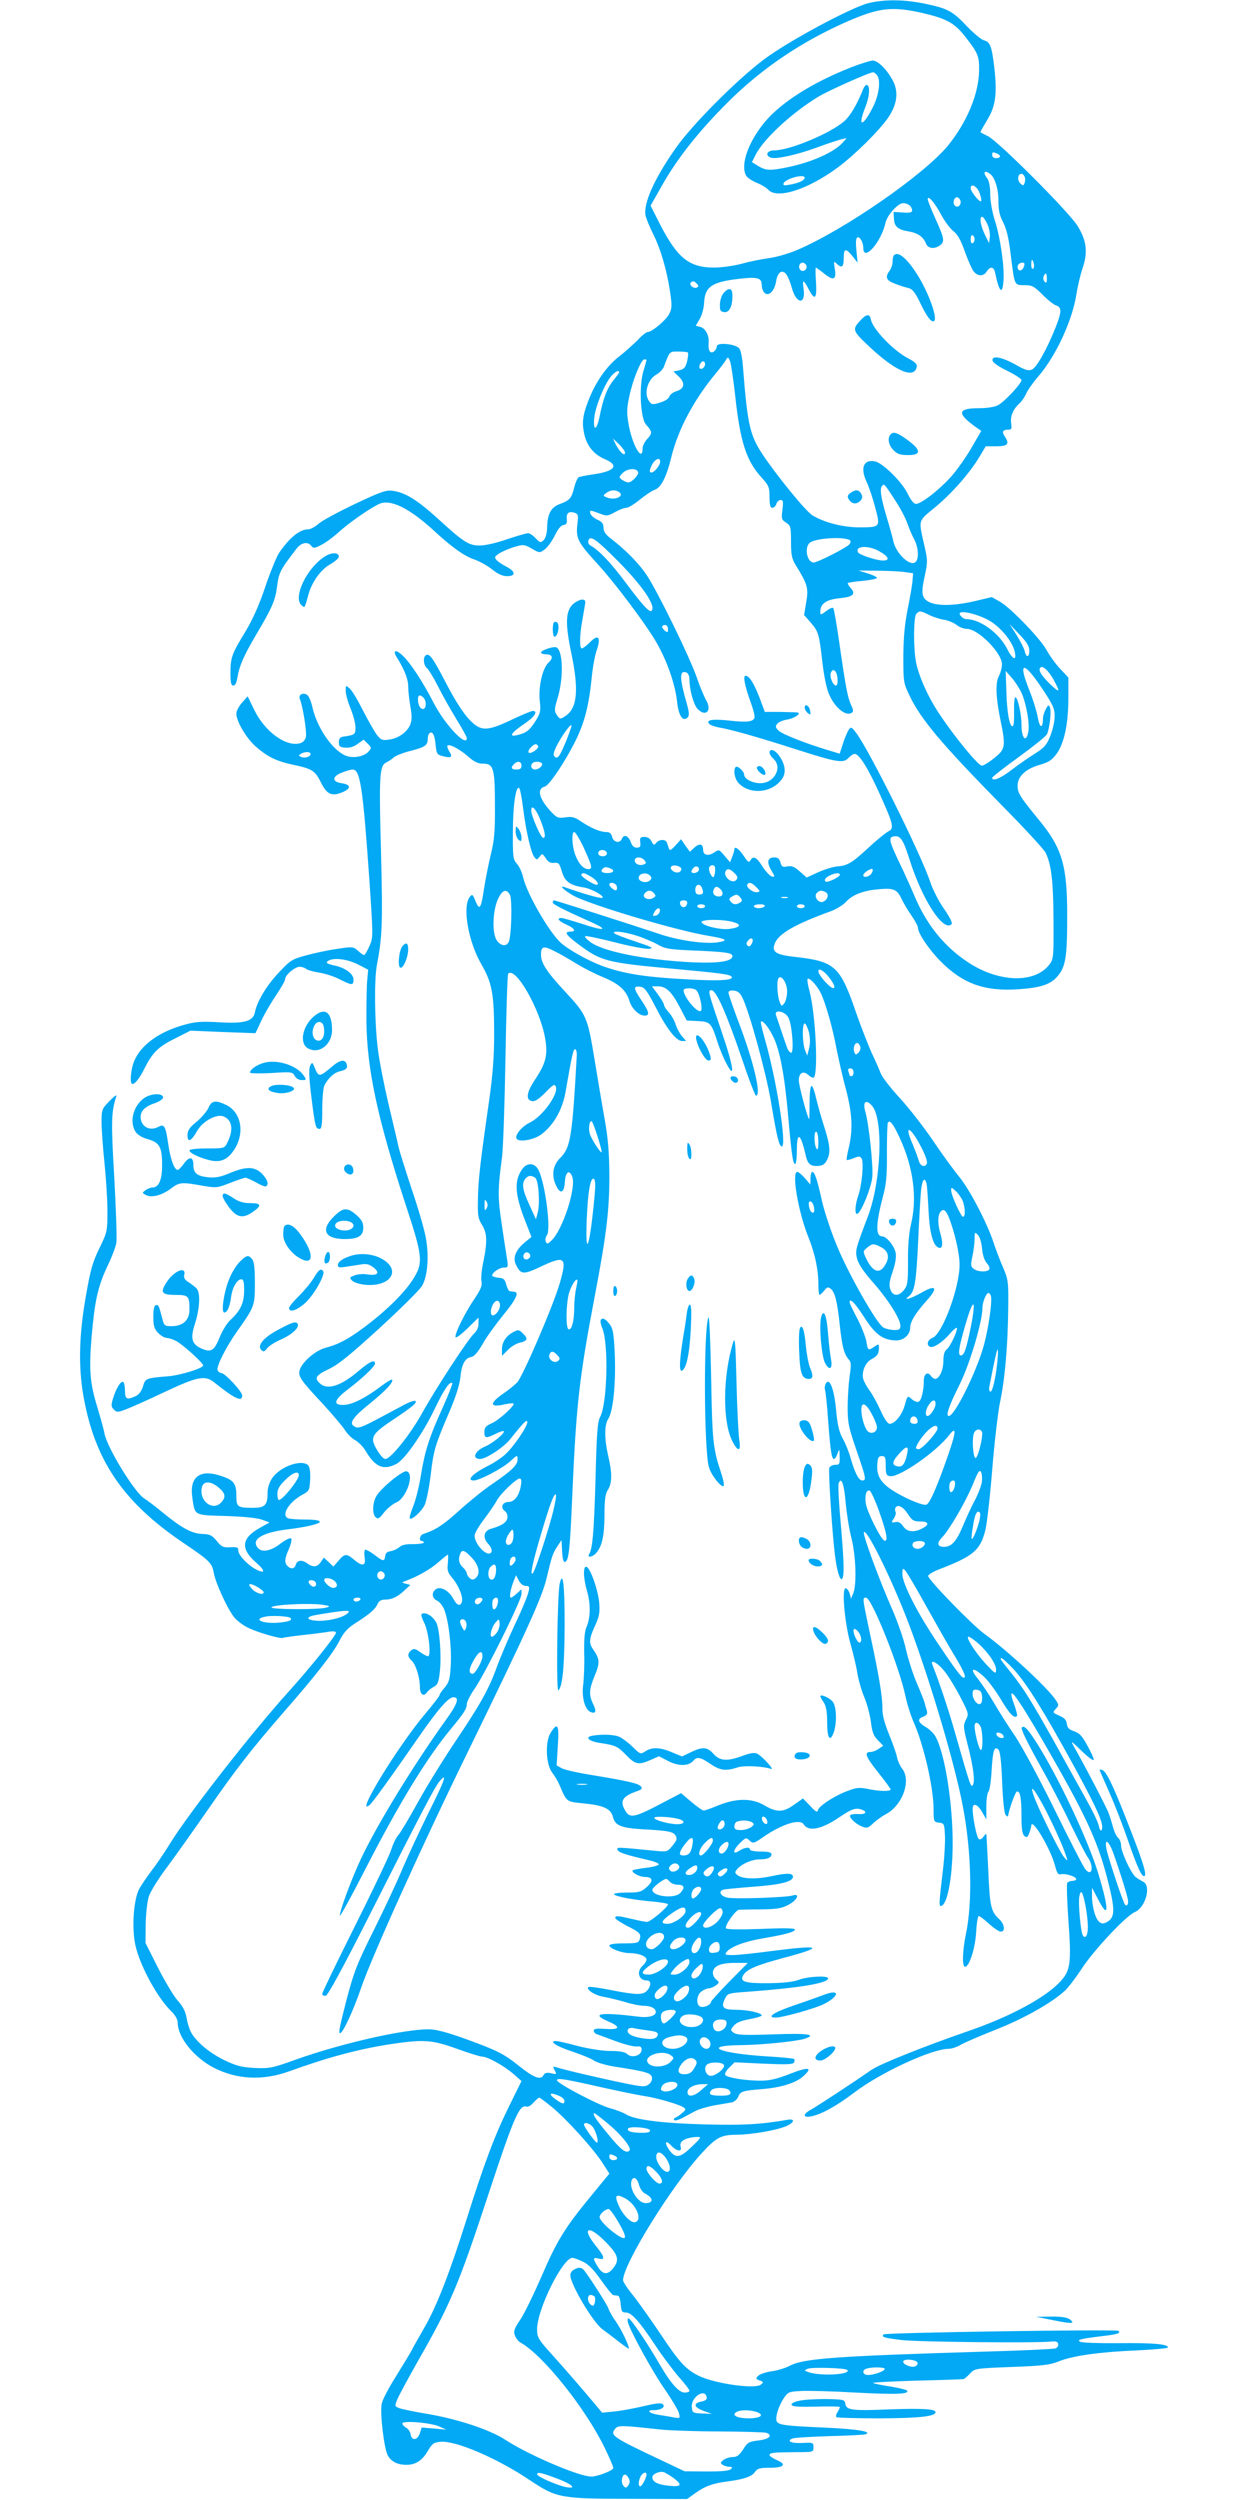 <?xml version="1.0" standalone="no"?>
<!DOCTYPE svg PUBLIC "-//W3C//DTD SVG 20010904//EN"
 "http://www.w3.org/TR/2001/REC-SVG-20010904/DTD/svg10.dtd">
<svg version="1.0" xmlns="http://www.w3.org/2000/svg"
 width="640pt" height="1280pt" viewBox="0 0 640 1280"
 preserveAspectRatio="xMidYMid meet">
<g transform="translate(0,1280) scale(0.1,-0.1)"
fill="#03a9f4" stroke="none">
<path d="M4447 12784 c-87 -21 -410 -194 -535 -288 -138 -103 -368 -334 -452
-454 -111 -158 -169 -288 -154 -349 4 -15 21 -57 39 -93 38 -76 69 -183 86
-295 10 -71 10 -84 -5 -113 -17 -32 -88 -92 -110 -92 -7 0 -30 -18 -51 -41
-22 -22 -65 -61 -96 -85 -62 -47 -122 -134 -156 -224 -30 -77 -34 -113 -22
-171 13 -61 49 -106 106 -130 75 -32 52 -62 -61 -78 -36 -5 -69 -12 -74 -15
-5 -3 -15 -25 -21 -48 -15 -60 -23 -69 -73 -88 -48 -17 -66 -52 -67 -127 -1
-25 -8 -48 -17 -58 -16 -15 -19 -15 -41 9 -13 14 -31 26 -39 26 -9 0 -57 -14
-108 -31 -50 -18 -112 -32 -138 -32 -57 -1 -85 17 -220 141 -103 93 -164 131
-228 139 -33 5 -61 -5 -192 -67 -84 -40 -168 -85 -186 -101 -18 -16 -42 -29
-53 -29 -44 0 -96 -42 -149 -119 -13 -19 -45 -97 -71 -173 -31 -94 -65 -169
-102 -231 -71 -116 -77 -134 -77 -213 0 -49 3 -64 15 -64 9 0 16 14 20 38 10
62 33 114 91 213 88 148 104 185 113 259 9 69 16 83 101 193 24 30 57 35 74
12 10 -13 16 -13 51 5 22 11 61 40 88 64 49 46 162 125 209 146 56 26 152 -21
273 -131 98 -91 162 -136 212 -153 27 -9 68 -32 92 -51 30 -24 54 -35 77 -35
47 0 44 24 -4 49 -21 11 -44 26 -51 35 -11 13 -8 18 19 35 18 10 52 25 78 32
42 12 48 11 85 -10 39 -23 40 -23 66 -4 14 10 37 42 51 70 16 34 32 53 45 55
15 2 19 9 17 30 -3 31 10 42 39 33 20 -7 21 -12 15 -61 -8 -69 3 -91 95 -192
98 -106 266 -331 316 -422 52 -94 91 -208 100 -296 8 -71 30 -101 54 -77 9 9
8 27 -6 75 -36 127 -37 168 -1 155 10 -4 16 -18 16 -36 0 -53 21 -128 41 -150
41 -44 76 -11 45 43 -10 17 -32 69 -48 116 -37 107 -197 433 -254 521 -41 63
-110 133 -187 192 -26 20 -37 36 -37 55 0 21 -8 31 -33 42 -17 8 -33 23 -35
32 -3 17 -1 17 42 1 44 -17 46 -16 85 5 21 12 47 22 58 22 10 0 41 19 68 41
28 23 62 46 77 51 33 12 60 65 84 163 35 145 114 294 227 431 23 28 47 59 53
70 11 18 12 18 22 -6 5 -14 17 -93 26 -175 26 -239 57 -335 137 -422 35 -39
39 -48 39 -98 0 -41 4 -55 14 -55 8 0 18 9 21 20 3 11 13 20 22 20 13 0 14 -9
9 -50 -6 -45 -5 -51 19 -66 23 -15 25 -22 25 -98 0 -68 4 -87 25 -121 60 -97
65 -116 53 -187 l-11 -67 36 -41 c38 -45 41 -56 58 -204 6 -55 19 -122 30
-151 27 -72 87 -125 119 -105 11 7 10 14 -3 42 -17 37 -27 88 -61 326 -13 89
-26 166 -30 169 -3 4 -20 -3 -36 -16 -29 -21 -30 -21 -30 -2 0 40 32 62 99 68
69 7 85 21 56 53 -10 11 -16 22 -14 25 3 2 38 8 77 11 40 4 72 11 72 15 0 5
-21 15 -47 23 l-48 15 90 -1 c50 0 113 -3 140 -6 l50 -7 -3 -40 c-2 -22 -13
-87 -25 -145 -15 -76 -21 -142 -22 -240 0 -131 1 -137 31 -200 59 -124 164
-248 475 -565 114 -115 213 -223 222 -240 30 -60 40 -148 41 -347 1 -185 0
-198 -20 -225 -73 -98 -255 -95 -413 7 -125 81 -219 197 -281 348 -18 42 -52
118 -76 167 -53 112 -56 129 -26 133 32 5 47 -18 78 -116 64 -206 174 -376
216 -334 6 6 -8 34 -38 78 -27 38 -58 99 -70 135 -46 141 -314 679 -380 766
-24 32 -27 33 -39 16 -6 -10 -20 -41 -29 -70 l-17 -52 -52 16 c-116 34 -242
84 -261 102 -16 17 -17 22 -6 36 7 8 30 18 51 21 36 6 73 31 53 36 -5 1 -45 2
-88 3 l-80 0 -28 75 c-29 74 -52 110 -71 110 -14 0 -3 -55 26 -134 14 -38 23
-74 20 -81 -7 -21 -40 -24 -123 -15 -89 10 -126 5 -110 -15 6 -8 30 -16 53
-20 60 -10 194 -48 391 -111 212 -68 244 -73 270 -45 11 12 25 21 32 21 23 0
69 -74 128 -205 71 -157 75 -177 44 -192 -12 -6 -57 -42 -98 -80 -87 -81 -110
-95 -163 -99 -21 -2 -65 -15 -98 -30 l-59 -27 -35 31 c-28 25 -41 30 -64 26
-24 -5 -29 -2 -35 20 -5 19 -13 26 -32 26 -34 0 -40 -23 -15 -66 19 -32 20
-35 4 -32 -10 2 -31 24 -48 50 -31 50 -48 58 -63 33 -7 -13 -13 -9 -33 21 -24
37 -49 55 -49 35 0 -5 -5 -22 -11 -38 l-11 -28 -28 33 c-28 33 -28 34 -54 17
-30 -20 -56 -14 -56 14 0 31 -19 35 -45 11 l-23 -21 -23 32 -22 32 -29 -32
c-22 -24 -29 -28 -33 -16 -3 8 -7 22 -10 30 -6 19 -39 19 -55 0 -11 -14 -14
-13 -24 7 -7 15 -21 23 -36 23 -21 0 -25 -4 -22 -27 3 -23 -1 -28 -18 -28 -14
0 -24 9 -31 30 -12 32 -36 40 -45 15 -10 -25 -43 -18 -50 10 -4 18 -13 25 -30
25 -31 0 -78 20 -129 54 -33 23 -47 26 -81 21 -38 -5 -43 -3 -78 35 -58 65
-68 112 -26 123 23 6 108 134 161 243 43 89 65 177 79 318 5 50 16 113 26 139
22 66 7 82 -36 38 -17 -17 -36 -31 -41 -31 -12 0 -12 62 1 136 6 32 12 71 15
87 4 22 1 27 -15 27 -10 0 -31 -10 -45 -22 -39 -35 -42 -98 -11 -247 41 -193
32 -287 -29 -327 -26 -17 -28 -17 -41 1 -17 24 -17 31 1 91 31 102 28 239 -5
259 -13 8 -80 -14 -80 -26 0 -5 11 -9 24 -9 36 0 41 -18 14 -43 -31 -29 -53
-127 -44 -200 5 -48 3 -58 -23 -100 -31 -48 -47 -60 -94 -71 -45 -11 -29 13
36 57 53 35 74 67 45 67 -7 0 -56 -20 -108 -45 -129 -61 -159 -61 -219 3 -28
29 -73 99 -115 180 -70 135 -87 159 -106 147 -15 -10 -12 -51 6 -66 9 -7 34
-49 56 -92 22 -44 64 -119 94 -168 30 -48 54 -92 54 -98 0 -50 -113 70 -169
179 -57 111 -121 208 -160 244 -36 34 -53 27 -28 -12 37 -59 57 -109 57 -146
0 -22 5 -68 11 -103 9 -49 8 -71 -1 -94 -16 -38 -61 -70 -109 -76 -34 -5 -41
-2 -64 28 -13 19 -45 75 -70 124 -25 50 -54 99 -66 109 -21 19 -21 19 -21 -11
0 -16 11 -57 25 -91 14 -34 25 -77 25 -97 0 -36 -3 -38 -65 -47 -14 -2 -20
-11 -20 -28 0 -21 5 -26 33 -28 21 -2 43 4 63 19 l31 22 21 -21 c20 -20 20
-22 3 -41 -25 -27 -87 -36 -123 -17 -67 34 -139 141 -163 243 -6 29 -18 57
-26 64 -20 16 -48 3 -39 -19 16 -40 37 -172 31 -196 -4 -16 -15 -28 -32 -32
-72 -18 -180 62 -233 173 l-33 68 -29 -33 c-16 -18 -29 -43 -29 -55 0 -40 50
-125 98 -168 61 -54 107 -76 190 -94 100 -21 115 -30 145 -91 31 -62 55 -73
111 -50 45 19 43 39 -5 46 -50 7 -50 34 1 54 22 9 47 16 56 16 38 0 52 -91 85
-562 20 -298 20 -298 0 -343 -11 -25 -23 -45 -27 -45 -4 0 -18 10 -31 22 -23
21 -27 22 -104 10 -45 -6 -116 -21 -160 -33 -74 -20 -82 -25 -141 -88 -62 -65
-112 -148 -123 -204 -9 -46 -54 -59 -183 -51 -84 5 -121 3 -171 -11 -126 -33
-222 -98 -260 -179 -21 -42 -29 -126 -13 -126 14 0 38 31 62 80 41 81 70 110
154 152 l81 41 167 -7 166 -6 30 64 c16 35 51 94 76 131 25 37 46 74 46 82 0
21 50 63 74 63 12 0 27 -5 32 -10 6 -6 37 -15 69 -20 32 -5 80 -21 106 -35 61
-31 69 -31 69 0 0 28 -42 60 -95 71 -41 9 -50 15 -34 25 28 17 95 9 150 -18
l54 -28 -5 -55 c-3 -30 -4 -125 -4 -210 3 -243 55 -490 199 -932 92 -279 94
-304 35 -395 -45 -68 -136 -157 -243 -237 -84 -63 -136 -90 -201 -107 -51 -13
-122 -75 -132 -115 -8 -31 5 -50 117 -170 50 -54 102 -116 115 -136 13 -21 37
-44 53 -52 16 -9 39 -32 52 -53 50 -85 92 -103 159 -68 42 22 135 155 195 280
49 103 78 145 91 133 2 -3 -20 -59 -49 -124 -69 -151 -92 -224 -112 -348 -9
-55 -26 -125 -39 -157 -13 -32 -21 -61 -18 -63 10 -11 60 35 76 68 9 19 23 88
31 153 15 129 22 152 96 325 33 77 52 138 56 175 6 67 24 100 55 105 15 2 33
22 58 65 19 35 67 101 105 148 67 81 85 119 58 121 -7 1 -17 2 -23 3 -5 0 -13
16 -18 34 -7 27 -13 33 -40 35 -18 2 -32 7 -32 11 0 16 37 41 60 41 21 0 22 3
17 38 -3 20 -16 100 -27 177 -22 143 -22 185 1 355 5 41 13 267 17 502 4 235
10 430 14 433 38 38 164 -184 189 -331 15 -86 4 -128 -52 -212 -44 -66 -49
-105 -13 -110 14 -2 36 13 67 45 39 40 47 45 53 29 14 -38 -69 -153 -134 -184
-41 -20 -78 -65 -67 -82 12 -20 91 -6 128 23 62 47 106 125 122 213 34 196 41
225 50 222 6 -2 9 -16 8 -33 -23 -417 -32 -472 -85 -524 -36 -35 -45 -85 -24
-134 22 -53 44 -49 48 10 3 53 23 68 38 28 21 -56 -49 -272 -106 -326 -21 -20
-24 -20 -30 -5 -3 9 -1 23 6 31 22 27 -7 259 -42 333 -19 39 -60 42 -85 5 -42
-60 -37 -131 19 -272 l29 -74 -34 -28 c-47 -39 -63 -79 -45 -115 24 -50 38
-51 123 -11 128 61 140 52 101 -83 -33 -114 -188 -475 -218 -508 -13 -13 -43
-38 -68 -55 -75 -51 -75 -75 1 -58 24 5 46 8 48 5 9 -9 -74 -85 -111 -101 -31
-14 -38 -22 -38 -45 0 -33 8 -34 60 -8 22 11 40 16 40 11 0 -14 -60 -62 -96
-77 -53 -22 -70 -64 -26 -64 31 0 120 59 154 101 70 88 87 105 88 88 0 -24
-74 -132 -116 -168 -19 -17 -58 -43 -87 -57 -77 -39 -111 -74 -71 -74 29 0
145 61 185 97 38 35 39 35 39 11 0 -29 -29 -57 -131 -127 -42 -28 -117 -89
-168 -135 -81 -74 -122 -100 -184 -120 -18 -6 -24 -36 -7 -36 6 0 10 -4 10 -8
0 -4 -24 -8 -54 -8 -37 1 -60 -4 -72 -16 -11 -9 -30 -18 -44 -20 -17 -2 -26
-10 -28 -25 -4 -29 -9 -29 -56 7 -21 16 -42 27 -47 25 -4 -3 -5 -21 -2 -40 7
-43 -12 -47 -55 -10 -38 32 -48 31 -79 -6 l-26 -30 -24 23 -25 23 -15 -22
c-18 -27 -41 -29 -69 -8 -27 20 -52 18 -59 -5 -7 -23 -25 -26 -43 -8 -17 17
-15 39 8 89 10 24 15 48 11 52 -5 5 -30 -7 -56 -27 -49 -38 -94 -46 -115 -21
-36 43 22 79 155 95 170 21 220 50 85 50 -37 0 -75 3 -84 6 -39 15 3 84 74
122 33 18 35 22 38 76 2 34 -2 64 -9 72 -30 36 -146 -4 -186 -65 -14 -21 -23
-49 -23 -73 0 -65 -13 -78 -75 -78 -80 0 -85 4 -85 65 0 62 -15 79 -87 101
-100 31 -152 -9 -139 -108 14 -100 5 -95 173 -100 92 -3 162 -10 185 -19 l38
-14 -50 -28 c-95 -53 -100 -107 -17 -179 46 -40 46 -58 -1 -34 -43 22 -92 74
-92 97 0 17 -6 19 -41 17 -36 -2 -45 2 -69 32 -25 30 -35 35 -74 36 -53 2
-104 29 -202 109 -37 31 -80 63 -94 72 -49 28 -191 260 -205 333 -3 19 -20 79
-36 133 -39 127 -44 192 -30 362 16 185 32 257 80 360 23 47 44 102 47 124 3
21 -2 171 -11 334 -17 287 -15 334 10 412 5 13 -8 5 -34 -22 -40 -41 -41 -44
-41 -110 0 -37 7 -131 15 -208 8 -77 15 -187 15 -246 0 -103 -1 -107 -41 -190
-35 -71 -46 -110 -70 -249 -34 -193 -38 -354 -13 -501 57 -332 201 -547 509
-756 139 -94 150 -104 160 -158 9 -50 67 -177 102 -223 14 -19 49 -45 77 -58
54 -25 164 -56 175 -50 3 2 51 9 106 15 55 6 115 14 132 17 18 3 33 1 33 -5 0
-16 -132 -180 -243 -303 -186 -206 -511 -622 -606 -776 -28 -46 -71 -109 -95
-140 -24 -32 -53 -74 -64 -95 -26 -50 -37 -179 -22 -270 16 -100 108 -276 185
-353 23 -22 35 -44 35 -62 1 -75 86 -179 187 -230 119 -60 250 -66 387 -16
199 72 357 114 523 139 163 24 205 21 333 -25 61 -22 119 -40 129 -40 27 0
112 -47 159 -88 l42 -37 -64 -130 c-73 -148 -126 -288 -221 -590 -83 -263
-151 -437 -211 -540 -25 -44 -56 -98 -67 -120 -12 -22 -50 -84 -84 -139 -34
-54 -66 -115 -69 -135 -9 -48 12 -224 31 -262 18 -33 50 -49 98 -49 46 1 79
22 108 72 22 37 30 43 64 46 79 7 290 -84 457 -196 138 -92 155 -96 524 -96
l282 -1 43 31 c49 35 91 50 164 59 84 11 124 25 140 48 13 19 25 22 77 22 73
0 88 18 34 40 -20 9 -36 20 -36 25 0 12 18 14 135 15 89 0 90 0 90 25 0 24 -2
25 -57 22 -56 -3 -84 10 -50 23 9 4 94 9 187 12 94 2 177 7 185 9 41 14 -38
27 -213 35 -204 9 -233 13 -241 34 -7 20 11 78 37 116 21 32 27 34 87 37 36 2
162 -1 281 -8 206 -11 281 -8 262 11 -4 4 -42 13 -83 20 -41 6 -82 14 -90 18
-8 3 91 8 220 12 129 3 239 7 243 8 4 0 19 13 33 28 24 26 26 27 212 34 157 6
196 10 241 28 73 30 212 49 403 57 87 4 158 11 158 15 0 17 -75 24 -249 22
-101 -1 -191 2 -200 7 -19 10 -3 15 112 29 78 9 96 15 84 27 -9 9 -1194 -9
-1203 -18 -13 -14 2 -18 92 -29 82 -10 683 -16 764 -8 26 3 35 0 38 -12 2 -9
-4 -19 -14 -23 -9 -3 -168 -11 -353 -16 -769 -23 -934 -35 -1006 -72 -22 -12
-64 -25 -94 -29 -30 -4 -61 -15 -69 -23 -14 -14 -13 -16 7 -24 21 -7 21 -9 7
-21 -30 -25 -239 5 -321 46 -64 33 -96 67 -188 205 -53 79 -118 171 -146 206
-28 34 -51 69 -51 77 0 82 252 489 407 655 71 77 96 90 175 90 76 1 199 22
251 43 47 20 50 42 5 33 -134 -23 -220 -28 -418 -23 -223 6 -364 24 -407 53
-14 8 -49 22 -80 30 -57 15 -265 124 -271 142 -5 15 39 8 228 -35 85 -19 182
-39 215 -44 67 -10 182 -43 205 -59 13 -9 12 -13 -8 -29 -12 -11 -28 -21 -35
-24 -6 -2 -9 -8 -5 -12 4 -4 22 1 40 10 18 10 49 26 69 37 20 10 65 23 100 29
35 6 74 13 87 15 12 3 27 16 32 29 10 27 23 31 125 39 94 8 169 31 207 65 52
46 30 51 -67 13 -63 -25 -106 -35 -145 -35 -80 -1 -183 16 -187 30 -3 7 7 24
22 38 l26 26 148 -7 c111 -5 150 -4 156 5 4 7 4 15 1 19 -4 3 -64 9 -134 13
-249 15 -347 56 -136 58 104 1 279 19 322 32 69 22 19 30 -161 23 -148 -5
-185 -3 -200 8 -18 13 -18 15 0 36 12 16 37 26 81 34 34 6 62 15 62 19 0 13
-72 29 -133 29 -65 0 -77 12 -55 57 13 27 16 28 113 35 271 20 415 44 415 69
0 15 -105 10 -151 -8 -31 -11 -78 -16 -156 -17 -120 -1 -148 8 -127 42 19 30
67 50 204 87 218 58 197 69 -65 35 -82 -11 -170 -20 -194 -20 -39 0 -42 2 -30
17 23 27 93 53 187 69 117 20 162 33 162 45 0 7 -56 8 -174 3 -113 -4 -175 -3
-179 3 -8 13 48 92 66 95 6 0 57 2 112 2 84 1 107 5 143 24 45 24 60 60 20 47
-32 -10 -291 -19 -333 -11 -35 7 -49 32 -22 41 6 2 76 9 155 15 138 10 202 26
202 51 0 19 -30 20 -105 4 -81 -18 -155 -16 -180 5 -14 11 -14 15 2 33 23 25
74 47 112 47 39 0 61 9 61 26 0 10 -15 14 -55 14 -30 0 -55 5 -55 10 0 15 -28
12 -55 -6 -37 -24 -33 4 5 41 28 27 31 28 48 11 18 -16 22 -15 72 20 95 65
187 94 205 63 25 -39 92 -25 183 37 63 43 84 50 116 38 29 -11 17 -25 -19 -22
-19 1 -37 -1 -41 -5 -10 -10 23 -43 57 -58 28 -11 33 -10 62 18 18 16 45 35
60 43 86 43 134 172 87 233 -11 14 -23 40 -27 59 -3 18 -22 71 -41 118 -24 59
-35 100 -34 135 0 60 -17 163 -64 382 -39 184 -39 183 -20 183 29 0 171 -355
202 -505 8 -38 26 -96 40 -128 54 -121 104 -340 104 -452 0 -62 1 -64 28 -67
26 -3 27 -6 30 -63 2 -33 -2 -105 -8 -160 -23 -194 -24 -208 -10 -203 38 12
65 205 56 398 -9 206 -49 412 -90 475 -10 15 -31 34 -47 43 -39 23 -44 41 -13
52 20 8 24 15 19 33 -4 12 -9 31 -12 42 -3 11 -21 56 -40 100 -19 44 -43 120
-54 168 -10 49 -42 141 -72 210 -64 145 -149 375 -144 391 9 27 121 -193 209
-414 107 -269 252 -747 297 -985 45 -231 51 -496 16 -660 -17 -81 -20 -165 -4
-165 22 0 52 94 57 178 2 45 9 82 13 82 5 0 29 -18 53 -40 24 -22 51 -40 60
-40 24 0 20 37 -7 63 -44 41 -49 64 -57 251 -5 100 -9 183 -10 186 0 3 -7 -4
-15 -14 -10 -14 -18 -17 -25 -10 -10 10 -30 109 -30 152 0 34 24 26 48 -15
l22 -38 0 66 c0 36 5 70 11 76 6 6 13 53 16 106 6 105 14 130 35 109 9 -9 15
-63 19 -168 4 -95 11 -160 18 -167 6 -6 11 -9 12 -6 7 41 37 123 45 126 17 6
24 -32 24 -128 0 -64 4 -90 15 -99 12 -10 16 -8 25 15 5 14 10 31 10 36 0 50
99 -116 122 -204 10 -39 16 -47 31 -43 22 5 77 -12 77 -25 0 -5 -9 -9 -19 -9
-11 0 -23 -5 -27 -11 -3 -6 -1 -91 6 -188 16 -218 11 -259 -38 -313 -75 -84
-260 -184 -477 -258 -217 -75 -448 -167 -492 -197 -104 -72 -284 -190 -312
-205 -42 -23 -41 -42 2 -34 53 11 127 51 222 123 134 102 396 223 482 223 15
0 42 9 59 19 17 11 99 46 182 79 145 57 288 138 356 201 15 14 53 64 83 109
60 94 229 274 273 292 54 22 86 133 44 155 -12 6 -30 17 -40 25 -24 20 -74
129 -74 161 0 15 -7 32 -15 39 -8 7 -20 31 -26 54 -6 22 -16 55 -22 71 -9 27
-131 260 -180 345 -17 30 -12 27 41 -25 34 -33 62 -53 62 -45 0 8 -15 42 -34
75 -25 47 -40 62 -67 71 -26 9 -35 18 -37 39 -3 20 -13 30 -39 41 -34 15 -34
16 -18 34 17 18 17 21 1 45 -40 62 -251 257 -365 339 -63 45 -294 283 -289
298 3 7 27 22 54 32 178 69 212 97 239 201 8 32 24 171 35 308 11 138 29 291
39 342 26 120 41 294 43 480 2 144 0 153 -26 215 -16 36 -37 92 -48 125 -32
100 -124 276 -177 340 -27 33 -88 116 -134 185 -47 69 -123 167 -170 218 -47
51 -91 108 -97 125 -7 18 -27 64 -45 102 -18 39 -54 131 -80 205 -83 243 -109
267 -309 290 -103 11 -125 25 -110 67 18 51 99 99 289 168 27 10 61 31 75 46
32 36 85 58 159 65 84 9 104 2 126 -47 11 -22 34 -62 52 -87 18 -26 33 -54 33
-62 0 -28 55 -110 114 -170 115 -117 227 -157 401 -145 115 8 165 25 200 67
41 48 49 98 49 303 1 263 -25 353 -148 501 -94 115 -106 134 -106 171 0 48 41
86 113 107 46 13 63 24 87 57 39 54 60 153 60 284 l0 106 -44 47 c-24 26 -53
67 -66 91 -28 55 -181 215 -238 249 l-44 25 -67 -16 c-151 -38 -261 -31 -283
18 -8 19 -7 43 6 103 16 74 16 83 0 153 -32 143 -36 127 54 202 86 71 178 176
228 260 l31 52 53 0 c59 0 70 11 46 48 -18 26 -13 37 17 37 16 0 18 5 14 33
-5 36 10 72 43 102 12 11 27 33 34 50 7 16 34 55 60 85 92 106 176 288 197
422 6 40 20 99 31 132 29 84 22 145 -26 221 -48 75 -407 434 -458 458 -21 10
-38 19 -38 21 0 2 15 29 34 61 44 71 52 135 37 267 -13 112 -21 133 -54 142
-13 3 -51 35 -85 70 -74 79 -100 93 -216 117 -106 22 -207 23 -289 3z m269
-49 c127 -29 169 -51 222 -118 70 -89 76 -103 75 -179 -2 -119 -62 -263 -159
-383 -121 -148 -532 -433 -775 -536 -40 -17 -105 -36 -144 -41 -38 -5 -101
-18 -140 -29 -38 -10 -101 -19 -139 -19 -127 0 -187 48 -276 220 l-49 97 56
99 c79 141 188 279 338 429 174 174 381 314 618 417 157 68 223 76 373 43z
m388 -721 c23 -9 20 -24 -4 -24 -11 0 -20 7 -20 15 0 17 2 18 24 9z m-38 -102
c27 -17 46 -77 46 -139 0 -49 5 -75 24 -111 17 -34 29 -81 39 -167 20 -160 18
-155 70 -155 39 0 49 -5 93 -49 27 -27 58 -52 70 -55 29 -10 28 -33 -4 -114
-43 -108 -96 -203 -120 -214 -18 -8 -34 -4 -86 26 -71 39 -122 48 -116 19 2
-10 34 -32 76 -52 39 -19 72 -41 72 -47 0 -18 -89 -113 -121 -129 -17 -9 -56
-15 -97 -15 -110 0 -114 -26 -17 -96 l29 -20 -45 -78 c-24 -43 -68 -107 -97
-142 -57 -69 -163 -154 -192 -154 -11 0 -27 19 -44 55 -29 58 -123 151 -163
162 -60 14 -80 -30 -47 -102 13 -27 33 -87 45 -133 27 -101 27 -102 -82 -102
-84 0 -180 25 -240 62 -35 22 -180 200 -255 312 -65 99 -77 153 -100 448 -3
42 -11 84 -18 93 -17 24 -116 34 -116 12 0 -8 -6 -20 -14 -26 -18 -15 -31 3
-28 39 5 40 -15 79 -42 86 l-24 6 20 34 c12 20 22 57 23 84 4 80 38 105 167
121 105 13 128 8 128 -30 0 -16 7 -34 15 -41 22 -19 51 11 59 61 7 46 32 62
52 34 8 -10 21 -42 29 -72 24 -83 72 -83 59 0 -7 48 0 47 26 -3 32 -62 43 -51
38 35 -3 41 -3 75 -1 75 2 0 22 -14 43 -31 48 -39 64 -31 54 25 -6 40 -6 41
13 23 25 -22 33 -13 33 35 0 47 11 48 45 6 l26 -33 -6 61 c-4 39 -3 64 4 68
12 8 31 -24 31 -53 0 -75 92 29 114 129 8 38 64 100 90 100 25 0 46 -17 46
-38 0 -10 -12 -13 -47 -10 l-48 3 2 -35 c2 -40 20 -56 76 -65 46 -8 75 -28 88
-62 10 -26 44 -30 72 -9 25 19 22 35 -23 135 -22 49 -40 94 -40 101 0 24 37
-19 69 -80 18 -33 45 -70 62 -83 22 -17 39 -47 60 -108 17 -46 37 -92 46 -101
21 -24 50 -23 65 2 18 28 37 25 43 -7 21 -101 38 -116 43 -38 5 71 -16 217
-44 305 -14 44 -24 100 -24 136 0 37 -6 68 -15 80 -23 30 -17 45 11 26z m180
-17 c4 -8 3 -23 0 -32 -6 -15 -8 -15 -23 -1 -16 17 -12 48 7 48 6 0 13 -7 16
-15z m-230 -85 c7 -19 10 -37 7 -40 -7 -8 -53 49 -53 66 0 29 35 9 46 -26z
m-99 -36 c8 -21 -13 -42 -28 -27 -13 13 -5 43 11 43 6 0 13 -7 17 -16z m137
-119 c10 -20 16 -50 14 -68 l-4 -32 -22 45 c-22 46 -29 90 -13 90 5 0 16 -16
25 -35z m-64 -80 c0 -8 -4 -17 -10 -20 -6 -4 -10 5 -10 20 0 15 4 24 10 20 6
-3 10 -12 10 -20z m303 -125 c3 -11 1 -23 -4 -26 -5 -3 -9 6 -9 20 0 31 6 34
13 6z m-1163 -15 c0 -19 -20 -29 -32 -17 -15 15 -2 43 17 36 8 -3 15 -12 15
-19z m1110 -6 c-12 -21 -30 -17 -30 6 0 14 20 25 33 18 4 -2 2 -13 -3 -24z
m120 -56 c0 -20 -3 -24 -11 -16 -7 7 -9 19 -6 27 10 24 17 19 17 -11z m-1791
-27 c9 -10 8 -15 -3 -19 -16 -6 -40 16 -29 26 10 11 19 8 32 -7z m-47 -351 c3
-3 1 -23 -4 -45 -8 -32 -16 -40 -40 -46 l-30 -6 26 -25 c36 -33 31 -64 -11
-76 -17 -5 -33 -18 -36 -27 -3 -11 -22 -24 -47 -31 -38 -12 -44 -11 -56 6 -29
39 -9 111 36 137 17 9 34 27 39 40 31 82 28 78 74 78 24 0 46 -2 49 -5z m-212
-38 c0 -2 -7 -28 -16 -58 -23 -77 -15 -240 13 -272 33 -37 34 -45 8 -73 -14
-15 -25 -37 -25 -50 0 -75 -54 19 -72 126 -10 58 -9 81 5 145 18 84 60 185 76
185 6 0 11 -1 11 -3z m300 -21 c0 -16 -18 -31 -27 -22 -8 8 5 36 17 36 5 0 10
-6 10 -14z m-440 -42 c0 -3 -13 -22 -30 -42 -32 -40 -52 -93 -70 -184 -15 -75
-35 -78 -27 -5 6 59 56 179 89 214 20 22 38 30 38 17z m30 -412 c0 -21 -27 3
-47 42 l-15 31 31 -29 c17 -17 31 -36 31 -44z m180 -46 c0 -20 -34 -60 -48
-55 -8 3 -6 14 5 37 16 32 43 44 43 18z m-113 -53 c5 -14 -32 -53 -50 -53 -7
0 -21 6 -32 13 -17 13 -17 15 4 36 23 23 71 26 78 4z m1312 -138 c27 -41 57
-96 66 -123 9 -26 25 -64 36 -84 22 -42 25 -101 6 -116 -28 -24 -100 45 -113
107 -3 14 -18 71 -35 126 -29 98 -36 145 -22 158 10 11 11 10 62 -68z m-1410
36 c31 -20 -18 -44 -59 -29 -24 9 -24 10 -6 24 22 16 45 18 65 5z m-4 -355
c125 -126 195 -229 171 -253 -10 -11 -46 28 -131 142 -76 102 -135 165 -180
191 -12 7 -16 16 -12 28 10 26 39 6 152 -108z m1187 108 c5 -3 3 -13 -3 -21
-16 -18 -163 -93 -183 -93 -34 0 -49 77 -20 101 30 24 173 33 206 13z m149
-56 c49 -27 58 -48 20 -48 -32 0 -118 28 -127 41 -20 34 51 39 107 7z m257
-327 c20 -10 54 -21 75 -24 20 -3 49 -15 64 -26 14 -12 38 -21 54 -21 57 0
179 -123 179 -181 0 -17 -7 -44 -16 -61 -19 -36 -15 -115 11 -238 22 -104 20
-132 -12 -162 -34 -31 -74 -58 -86 -58 -22 0 -178 196 -243 305 -45 75 -83
166 -94 225 -14 75 -13 233 2 248 16 16 22 15 66 -7z m318 -35 c57 -38 111
-107 120 -156 10 -47 -12 -37 -40 19 -41 80 -138 151 -208 151 -17 0 -41 24
-33 32 14 14 113 -14 161 -46z m-1656 -37 c0 -18 -2 -19 -15 -9 -8 7 -15 16
-15 21 0 5 7 9 15 9 9 0 15 -9 15 -21z m1850 -110 c0 -37 -16 -38 -24 -1 -4
15 -23 52 -42 82 l-35 55 50 -53 c38 -39 51 -61 51 -83z m125 -150 c35 -65 32
-69 -16 -24 -46 45 -63 71 -54 85 10 17 43 -12 70 -61z m-62 -40 c59 -89 67
-106 67 -147 0 -26 -11 -71 -23 -101 -18 -46 -31 -60 -79 -90 -32 -20 -85 -57
-119 -83 -55 -43 -99 -61 -99 -40 0 4 61 52 136 106 74 54 139 106 144 116 13
24 24 116 16 137 -7 16 -9 15 -21 -7 -8 -14 -15 -36 -15 -50 -1 -54 -17 -49
-27 9 -6 32 -25 93 -42 135 -60 149 -33 156 62 15z m-1045 48 c2 -22 -1 -37
-8 -37 -15 0 -34 46 -26 65 10 28 31 11 34 -28z m941 -72 c25 -54 44 -159 36
-202 -11 -59 -35 -34 -35 37 0 52 -19 140 -31 140 -5 0 -8 -31 -7 -70 1 -38
-1 -73 -5 -76 -15 -16 -31 59 -34 166 l-4 115 30 -34 c17 -19 39 -53 50 -76z
m-3061 -27 c17 -17 15 -58 -2 -58 -15 0 -26 21 -26 51 0 22 11 24 28 7z m732
-219 c-35 -84 -45 -98 -61 -82 -8 8 -4 23 11 54 25 50 70 112 76 106 2 -2 -10
-37 -26 -78z m-670 -19 c5 -51 7 -54 39 -62 40 -11 50 -4 33 22 -7 11 -12 24
-12 29 0 18 58 -10 104 -50 34 -30 52 -39 80 -39 53 0 60 -24 60 -215 1 -132
-3 -176 -21 -250 -12 -49 -27 -126 -34 -170 -16 -108 -23 -119 -44 -70 -15 38
-17 39 -31 21 -37 -51 -6 -228 60 -342 56 -97 66 -153 66 -362 0 -110 -7 -202
-24 -325 -47 -327 -58 -422 -59 -517 -2 -83 1 -99 20 -130 27 -42 29 -87 8
-189 -9 -41 -13 -86 -10 -102 5 -21 -3 -40 -37 -91 -51 -75 -104 -185 -95
-195 4 -4 32 18 62 47 l55 54 0 -30 c0 -19 -8 -38 -21 -50 -31 -27 -196 -280
-270 -413 -61 -109 -159 -231 -186 -231 -18 0 -63 71 -63 97 0 29 21 50 107
107 97 65 119 84 110 93 -5 4 -36 -7 -70 -26 -219 -118 -220 -119 -246 -102
-24 16 -2 47 84 116 79 64 123 111 112 121 -3 3 -29 -13 -58 -35 -77 -58 -142
-91 -185 -94 -62 -3 -56 24 18 80 77 59 138 117 138 132 0 22 -27 10 -80 -35
-93 -80 -163 -103 -202 -67 -30 27 -21 42 45 73 49 23 109 72 259 209 107 98
205 195 218 216 29 47 38 151 20 249 -7 39 -38 148 -70 241 -31 94 -63 195
-70 225 -6 30 -30 128 -51 218 -21 89 -46 215 -54 278 -17 133 -20 357 -5 435
27 139 30 213 21 569 -11 401 -8 448 26 466 13 6 31 18 40 27 10 8 47 23 83
32 75 19 90 29 90 60 0 12 3 25 7 29 16 16 28 -4 33 -54z m525 -9 c7 -12 -35
-42 -47 -35 -5 3 -2 15 8 25 19 21 30 24 39 10z m-1165 -41 c0 -15 -27 -23
-47 -16 -15 6 -15 8 -3 16 20 13 50 12 50 0z m1080 -60 c0 -15 -7 -20 -25 -20
-27 0 -32 9 -13 28 18 18 38 14 38 -8z m103 13 c11 -10 -13 -33 -34 -33 -18 0
-26 20 -12 33 8 9 38 9 46 0z m-95 -229 c15 -119 40 -228 57 -251 13 -17 14
-17 28 1 13 17 14 17 31 -8 12 -19 24 -26 43 -24 23 3 27 -2 40 -45 15 -51 41
-70 113 -81 41 -7 111 -47 93 -53 -11 -4 -103 23 -193 55 -38 14 18 -33 65
-53 126 -56 519 -171 670 -196 96 -16 109 -25 48 -34 -69 -9 -202 10 -303 45
-122 41 -525 170 -533 170 -4 0 -7 -5 -7 -10 0 -10 40 -31 205 -105 85 -39 54
-42 -55 -5 -51 16 -99 30 -106 30 -26 0 -14 -16 26 -34 43 -19 52 -36 20 -36
-34 0 -22 -18 43 -66 114 -85 143 -93 482 -124 250 -23 293 -29 301 -41 10
-17 -52 -22 -195 -15 -245 12 -355 29 -472 72 -71 27 -169 82 -208 117 -61 57
-171 247 -192 333 -6 27 -21 60 -33 72 -19 22 -21 35 -20 165 0 136 16 240 33
221 4 -5 13 -50 19 -100z m92 -70 c22 -59 25 -84 11 -84 -12 0 -61 113 -61
140 0 36 26 7 50 -56z m215 -126 c47 -103 51 -118 27 -118 -25 0 -51 29 -68
77 -16 46 -18 113 -4 113 6 0 26 -33 45 -72z m122 -34 c5 -15 -20 -24 -37 -14
-7 4 -9 13 -5 19 8 14 37 11 42 -5z m193 -39 c10 -12 9 -16 -4 -21 -22 -8 -46
2 -46 21 0 19 34 20 50 0z m188 -42 c2 -7 -4 -16 -12 -19 -19 -7 -49 14 -40
28 8 13 46 6 52 -9z m88 -12 c-8 -13 -36 -15 -36 -3 0 4 5 13 12 20 14 14 34
0 24 -17z m85 17 c2 -18 -2 -42 -7 -48 -7 -7 -24 23 -24 43 0 19 29 24 31 5z
m-537 -4 c26 -10 18 -24 -14 -24 -29 0 -38 9 -23 23 8 9 17 9 37 1z m1336 -29
c-14 -16 -40 -20 -40 -6 0 13 44 40 48 30 2 -6 -2 -16 -8 -24z m-699 4 c16
-16 18 -23 9 -34 -21 -25 -71 19 -54 46 8 14 22 11 45 -12z m-733 -19 c28 -17
43 -40 26 -40 -16 0 -83 44 -78 52 8 12 15 10 52 -12z m301 6 c9 -10 8 -16 -3
-25 -18 -15 -56 -5 -56 14 0 24 41 32 59 11z m971 5 c0 -11 -62 -41 -72 -35
-12 8 1 24 26 34 28 12 46 12 46 1z m-1143 -56 c3 -9 3 -19 -1 -22 -7 -7 -36
16 -36 28 0 15 30 10 37 -6z m715 -7 c21 -21 21 -23 5 -26 -21 -4 -59 26 -51
39 9 15 23 10 46 -13z m-278 -4 c10 -26 7 -34 -14 -34 -15 0 -20 7 -20 25 0
28 24 34 34 9z m94 -6 c18 -18 14 -38 -7 -38 -23 0 -35 15 -27 35 7 18 18 19
34 3z m-1077 -30 c12 -23 8 -208 -6 -240 -11 -26 -42 -22 -62 8 -24 37 -21
149 6 209 22 49 44 57 62 23z m738 8 c10 -12 9 -17 -6 -24 -26 -15 -59 4 -42
24 15 18 33 18 48 0z m880 5 c17 -11 8 -39 -15 -48 -23 -9 -48 25 -33 44 13
15 28 16 48 4z m-438 -27 c10 -13 10 -17 -2 -25 -20 -13 -35 -11 -48 5 -10 11
-8 17 6 25 24 14 28 14 44 -5z m242 -1 c-7 -2 -21 -2 -30 0 -10 3 -4 5 12 5
17 0 24 -2 18 -5z m-515 -30 c-2 -10 -10 -18 -18 -18 -8 0 -16 8 -18 18 -2 12
3 17 18 17 15 0 20 -5 18 -17z m92 -13 c0 -5 -9 -10 -20 -10 -11 0 -20 5 -20
10 0 6 9 10 20 10 11 0 20 -4 20 -10z m305 0 c-3 -5 -17 -10 -31 -10 -13 0
-24 5 -24 10 0 6 14 10 31 10 17 0 28 -4 24 -10z m205 0 c0 -5 -9 -10 -20 -10
-11 0 -20 5 -20 10 0 6 9 10 20 10 11 0 20 -4 20 -10z m-742 -27 c-2 -10 -11
-19 -21 -21 -16 -3 -17 -1 -7 17 13 25 33 28 28 4z m376 -54 c46 -13 37 -28
-20 -35 -46 -6 -136 16 -142 34 -5 15 106 17 162 1z m-493 -70 c35 -11 83 -32
106 -45 37 -21 58 -25 170 -30 173 -7 213 -12 213 -29 0 -27 -69 -38 -205 -32
-241 12 -460 55 -524 105 -19 14 -30 27 -24 29 6 2 74 -12 152 -32 78 -20 156
-35 174 -33 27 3 16 9 -68 37 -55 18 -104 37 -109 42 -18 16 50 9 115 -12z
m588 -41 c-8 -14 -14 -17 -22 -9 -7 7 -6 15 3 25 17 22 32 9 19 -16z m-1008
-39 c23 -11 71 -39 107 -61 37 -23 98 -54 137 -70 83 -34 121 -68 137 -121 12
-41 49 -77 79 -77 27 0 23 19 -16 77 -42 63 -44 75 -8 71 23 -3 34 -17 78
-101 58 -114 107 -177 137 -177 l21 0 -20 23 c-11 12 -26 39 -33 60 -6 21 -23
50 -36 64 -13 14 -24 31 -24 37 0 7 -14 31 -31 54 l-31 42 30 0 c42 0 70 -26
112 -106 l36 -69 57 -3 c64 -3 69 -8 102 -112 10 -30 29 -77 44 -105 48 -92
36 -12 -25 165 -69 204 -71 210 -51 210 24 0 76 -118 153 -343 36 -108 70
-197 75 -197 29 0 -13 178 -91 381 -27 73 -50 138 -50 146 0 10 9 13 28 11 20
-2 32 -13 44 -38 36 -75 119 -379 144 -523 31 -186 43 -237 57 -237 27 0 -28
347 -87 550 -13 47 -23 87 -20 89 8 9 37 -25 61 -73 35 -68 60 -199 78 -406
18 -204 25 -250 36 -250 5 0 9 32 9 70 0 100 19 89 45 -25 9 -41 23 -55 54
-55 35 0 48 10 61 44 13 34 7 75 -26 176 -13 41 -29 101 -37 133 -7 32 -17 58
-22 57 -6 0 -10 -38 -10 -85 0 -47 -1 -85 -2 -85 -7 0 -53 171 -53 198 0 40
23 52 50 27 11 -10 23 -15 27 -12 23 24 9 323 -22 441 -9 32 -13 61 -10 64 8
9 46 -31 66 -70 25 -49 63 -183 83 -293 10 -49 30 -140 47 -201 32 -124 37
-205 15 -299 -8 -33 -13 -62 -11 -64 3 -2 18 2 36 9 26 11 32 11 40 -1 13 -18
2 -138 -17 -191 -17 -49 -19 -102 -3 -92 21 12 69 132 75 186 6 54 -17 274
-36 338 -14 49 4 64 35 28 59 -68 47 -385 -21 -565 -66 -174 -66 -177 -55
-220 7 -26 35 -67 79 -117 76 -85 142 -189 142 -223 0 -19 -5 -23 -32 -23 -18
1 -43 6 -55 13 -34 19 -180 276 -239 421 -29 70 -63 172 -75 225 -25 113 -38
151 -50 151 -5 0 -9 -15 -9 -32 l-1 -33 -28 33 c-15 17 -33 32 -39 32 -30 0 5
-205 56 -332 35 -87 52 -168 52 -245 0 -29 3 -53 6 -53 3 0 14 10 24 22 15 19
20 20 34 9 21 -18 33 -65 46 -189 12 -109 22 -146 46 -173 12 -13 13 -28 4
-85 -5 -38 -10 -109 -10 -159 0 -81 5 -103 45 -220 49 -142 52 -155 30 -155
-18 0 -38 38 -60 115 -9 33 -28 79 -41 101 -17 31 -26 67 -33 143 -10 110 -34
171 -53 137 -5 -9 -7 -24 -4 -32 3 -9 11 -79 16 -157 12 -157 18 -197 30 -197
5 0 13 12 18 28 10 26 10 25 11 -15 1 -39 -1 -43 -23 -43 -13 0 -27 -7 -30
-16 -6 -15 16 -352 30 -454 9 -72 24 -121 34 -115 14 9 12 86 -6 292 -9 100
-14 189 -10 199 14 36 28 -5 36 -102 5 -55 18 -135 29 -178 23 -89 28 -237 10
-283 l-12 -28 -6 24 c-4 14 -13 27 -20 29 -23 8 -7 -175 23 -283 14 -49 31
-119 36 -154 6 -35 22 -90 36 -123 14 -33 28 -89 33 -124 6 -50 13 -71 35 -93
l28 -29 -23 -16 c-13 -9 -31 -16 -41 -16 -35 0 -27 -23 36 -102 36 -45 66 -86
66 -90 0 -11 -60 -10 -118 3 -42 8 -57 7 -101 -10 -68 -25 -149 -78 -153 -99
-3 -13 -12 -9 -40 22 l-37 38 -45 -32 c-56 -40 -89 -41 -153 -3 -64 37 -141
37 -234 0 -36 -15 -70 -27 -76 -27 -6 0 -35 20 -64 45 l-52 44 -101 -53 c-128
-68 -159 -76 -180 -44 -36 55 -23 80 58 108 22 8 26 13 17 24 -13 15 -66 27
-246 57 -71 11 -142 27 -158 35 l-27 15 6 99 c8 110 -1 125 -37 68 -29 -47
-24 -164 9 -205 12 -15 29 -44 37 -63 37 -87 34 -84 119 -93 106 -10 143 -27
154 -69 11 -45 41 -57 153 -64 133 -7 157 -12 169 -34 8 -15 4 -25 -17 -50
-26 -32 -28 -32 -90 -26 -202 20 -196 19 -191 5 4 -13 38 -25 151 -51 32 -7
59 -17 60 -23 1 -5 -27 -14 -63 -18 -35 -4 -67 -10 -70 -13 -10 -10 34 -34 61
-34 42 0 46 -20 10 -52 -28 -25 -39 -28 -102 -28 -38 0 -68 -4 -65 -9 7 -11
101 -29 199 -37 42 -4 77 -10 77 -14 0 -15 -90 -90 -107 -90 -10 0 -45 7 -78
15 -72 17 -85 18 -85 5 0 -5 27 -23 59 -40 67 -33 75 -42 66 -70 -6 -18 -15
-20 -81 -20 -45 0 -74 -4 -74 -11 0 -15 64 -39 104 -39 45 0 86 -16 86 -33 0
-8 -9 -22 -20 -32 -33 -30 -20 -75 22 -75 23 0 23 -27 1 -52 -21 -23 -54 -23
-186 3 -59 12 -111 19 -115 15 -12 -13 35 -43 80 -50 24 -4 72 -16 107 -26 35
-11 80 -20 101 -20 22 0 43 -7 51 -16 23 -27 -15 -47 -76 -40 -202 25 -255 17
-160 -24 65 -28 59 -43 -15 -38 -46 3 -60 1 -60 -9 0 -8 8 -16 18 -19 9 -3 52
-19 95 -35 43 -16 90 -28 105 -27 21 2 27 -1 27 -17 0 -29 -49 -44 -72 -23
-13 12 -38 17 -88 17 -42 0 -108 11 -165 25 -52 14 -103 26 -114 26 -40 0 6
-29 87 -55 45 -15 94 -35 108 -45 14 -10 61 -24 105 -31 162 -25 189 -33 192
-56 2 -13 -5 -27 -18 -36 -18 -13 -33 -12 -133 9 -103 21 -297 66 -340 80 -17
5 -17 3 -7 -16 11 -21 10 -22 -18 -15 -23 5 -33 2 -40 -11 -14 -25 -49 -12
-123 47 -81 65 -114 81 -279 141 -95 34 -150 48 -186 48 -130 0 -449 -73 -679
-155 -122 -44 -135 -46 -211 -43 -67 4 -93 10 -155 40 -76 36 -147 96 -172
145 -8 15 -18 48 -22 73 -5 31 -19 58 -46 88 -21 24 -66 100 -101 169 l-63
125 1 96 c1 54 8 117 16 142 8 25 50 93 94 151 43 58 136 189 206 290 144 208
223 310 388 500 168 192 256 305 288 368 21 42 41 64 78 88 74 47 105 73 117
100 7 16 18 23 39 23 35 0 64 14 101 49 l28 26 -23 6 c-22 6 -22 7 -3 14 63
23 128 60 168 95 25 22 47 40 50 40 2 0 2 -19 0 -43 -4 -36 -1 -48 21 -74 35
-41 58 -100 51 -124 -9 -26 -25 -20 -45 17 -22 40 -64 63 -87 48 -25 -16 -22
-47 4 -59 13 -5 29 -26 37 -45 23 -57 39 -193 34 -284 -4 -73 -8 -88 -31 -116
-15 -17 -27 -35 -27 -40 0 -4 -31 -45 -69 -90 -145 -171 -369 -539 -288 -471
14 11 108 141 252 349 97 140 151 202 176 202 33 0 22 -33 -38 -116 -167 -233
-350 -532 -434 -709 -50 -107 -109 -266 -109 -293 0 -9 58 96 128 233 173 338
315 571 439 721 68 82 83 105 83 129 0 11 18 47 41 80 56 82 239 452 239 483
l0 25 -23 -21 c-13 -12 -27 -22 -31 -22 -10 0 -3 41 14 85 l12 30 14 -27 c9
-17 23 -28 36 -28 18 0 20 -4 14 -30 -3 -17 -34 -93 -70 -168 -35 -75 -75
-170 -90 -211 -41 -115 -84 -193 -207 -376 -63 -93 -152 -237 -198 -320 -45
-82 -91 -159 -101 -170 -11 -11 -27 -45 -37 -75 -9 -30 -93 -206 -185 -390
-92 -184 -168 -341 -168 -348 0 -8 8 -12 18 -10 11 2 86 139 232 428 265 525
325 638 350 669 43 51 28 7 -54 -156 -46 -94 -107 -224 -135 -290 -27 -66 -93
-206 -145 -311 -91 -183 -103 -215 -142 -362 -35 -136 -42 -170 -33 -170 15 0
69 118 109 235 52 153 319 744 550 1215 302 620 377 785 400 885 24 103 30
121 52 155 l23 35 3 -58 c2 -39 7 -57 15 -54 19 6 25 58 37 337 20 466 35 602
116 1028 60 316 74 436 74 615 -1 116 -6 185 -25 292 -14 77 -36 210 -50 295
-37 225 -41 233 -150 351 -96 103 -125 148 -125 191 0 44 13 47 71 17z m1414
-147 c17 -25 21 -38 13 -41 -14 -5 -78 66 -78 86 0 22 36 -2 65 -45z m-225
-57 c0 -22 -6 -50 -14 -61 -14 -18 -15 -18 -25 9 -12 31 -15 110 -4 120 15 16
43 -27 43 -68z m-463 3 c17 -21 32 -97 21 -104 -18 -12 -88 72 -88 106 0 14
56 13 67 -2z m470 -139 c19 -38 29 -179 14 -179 -6 0 -15 10 -20 23 -9 24 -48
140 -58 170 -10 32 49 18 64 -14z m104 -71 c7 -28 8 -56 2 -83 l-10 -40 -11
28 c-14 34 -16 137 -2 137 5 0 14 -19 21 -42z m263 -75 c4 -9 0 -23 -8 -32
-14 -13 -16 -13 -22 2 -7 20 1 47 15 47 5 0 12 -8 15 -17z m-34 -133 c0 -11
-4 -20 -10 -20 -5 0 -10 2 -10 4 0 2 -3 11 -6 20 -4 11 -1 16 10 16 9 0 16 -8
16 -20z m-1310 -330 c14 -44 23 -80 20 -80 -8 0 -48 62 -59 91 -9 26 -5 69 8
69 3 0 17 -36 31 -80z m1547 -7 c70 -152 90 -307 57 -443 -10 -42 -16 -108
-15 -187 0 -107 -2 -124 -20 -147 -27 -34 -57 -34 -70 1 -8 22 -6 41 11 91 14
42 20 75 16 97 -7 36 -47 85 -70 85 -34 0 -32 66 6 209 16 60 20 105 19 220 0
79 2 148 5 153 10 16 27 -5 61 -79z m115 -57 c16 -32 27 -64 24 -72 -9 -24
-35 -15 -42 14 -4 15 -18 51 -30 81 -50 112 -11 95 48 -23z m-532 36 c0 -34
-3 -43 -10 -32 -13 20 -13 93 0 85 6 -3 10 -27 10 -53z m-1450 -182 c17 -11
26 -128 13 -179 l-9 -34 -33 73 c-36 77 -41 111 -21 135 14 17 29 19 50 5z
m305 -84 c-24 -266 -49 -346 -41 -131 6 144 19 220 37 209 7 -4 8 -32 4 -78z
m1699 52 c3 -13 7 -74 10 -135 5 -108 21 -172 46 -188 25 -16 31 12 15 69 -18
60 -13 111 11 120 9 4 19 -7 30 -32 30 -73 57 -188 57 -247 0 -118 -88 -356
-139 -375 -24 -10 -32 -34 -14 -45 16 -10 66 22 104 67 20 23 36 35 36 27 -1
-22 -35 -93 -53 -108 -12 -9 -17 -29 -17 -60 0 -46 -21 -91 -42 -91 -6 0 -16
7 -23 17 -16 22 -35 8 -35 -25 0 -52 -13 -104 -27 -109 -7 -3 -23 3 -33 12
-24 21 -23 22 -39 -34 -14 -47 -50 -91 -76 -91 -10 0 -27 25 -46 67 -17 38
-42 83 -55 101 -14 18 -29 45 -34 61 -10 35 10 85 42 102 29 15 38 28 38 57 0
22 -1 22 -22 8 -32 -23 -35 -21 -42 25 -4 23 -25 76 -46 117 -22 41 -40 79
-40 84 0 25 26 -1 74 -75 57 -90 96 -118 163 -120 39 -1 73 29 73 65 0 30 27
74 81 135 64 70 54 89 -24 44 -55 -31 -97 -43 -64 -18 30 23 38 70 48 282 5
115 12 234 15 263 6 54 20 69 28 30z m182 -80 c15 -30 19 -88 5 -88 -11 0 -61
111 -61 135 0 17 1 17 21 -1 12 -10 27 -31 35 -46z m-2435 -45 c-9 -15 -10
-12 -10 17 0 29 1 32 10 18 7 -12 7 -24 0 -35z m1677 3 c3 -20 0 -27 -10 -24
-7 3 -14 17 -16 32 -3 20 0 27 10 24 7 -3 14 -17 16 -32z m860 -208 c3 -34 12
-61 24 -75 11 -12 17 -26 13 -32 -9 -15 -57 -14 -79 2 -16 12 -17 19 -7 66 6
28 11 68 11 89 0 34 1 35 16 20 10 -9 19 -39 22 -70z m-518 7 c35 -18 45 -46
28 -81 -30 -61 -68 -52 -104 24 -16 35 -16 36 6 54 27 22 33 22 70 3z m-1795
-46 c0 -7 -8 -15 -17 -17 -18 -3 -25 18 -11 32 10 10 28 1 28 -15z m235 -164
c-5 -22 -10 -68 -10 -102 0 -67 -14 -118 -30 -108 -13 8 -12 117 1 175 9 39
36 86 45 77 2 -1 -1 -20 -6 -42z m2123 -38 c9 -25 -12 -172 -38 -263 -40 -138
-148 -354 -177 -354 -17 0 -1 49 57 165 52 106 115 319 115 388 0 29 19 77 31
77 4 0 9 -6 12 -13z m-2513 -50 c0 -31 -37 -67 -45 -45 -8 21 12 68 30 68 9 0
15 -9 15 -23z m2410 -114 c-23 -112 -34 -143 -50 -143 -16 0 -12 35 16 133 46
166 66 172 34 10z m136 -180 c-9 -85 -26 -154 -36 -148 -5 3 -7 13 -5 23 29
149 39 192 43 192 3 0 2 -30 -2 -67z m-2252 38 c14 -15 14 -20 3 -29 -19 -16
-53 9 -44 32 8 21 20 20 41 -3z m1936 -249 c0 -21 -27 -62 -41 -62 -14 0 -11
33 7 58 18 27 34 29 34 4z m-327 -51 c15 -27 27 -58 27 -69 0 -24 -27 -37 -46
-21 -16 13 -34 72 -34 112 0 42 24 33 53 -22z m235 -34 c2 -12 -3 -17 -17 -17
-12 0 -21 6 -21 13 0 31 32 34 38 4z m102 -41 c0 -19 -79 -106 -96 -106 -8 0
-14 3 -14 6 0 13 25 52 53 82 32 33 57 42 57 18z m54 -137 c-55 -158 -93 -247
-111 -253 -9 -4 -49 9 -90 28 -131 63 -168 104 -161 182 2 31 7 39 23 39 17 0
20 -7 20 -50 0 -44 3 -50 22 -53 48 -7 239 126 305 213 36 46 33 12 -8 -106z
m175 109 c-2 -43 -24 -123 -34 -123 -12 0 -19 88 -10 122 7 31 45 32 44 1z
m-384 -100 c-11 -52 -24 -70 -47 -66 -33 5 -32 23 3 62 39 45 53 46 44 4z
m381 -151 c-4 -20 -19 -59 -35 -89 -16 -29 -43 -88 -61 -131 -33 -79 -58 -107
-97 -107 -34 0 -38 19 -10 48 39 41 122 184 159 274 27 67 34 76 42 59 4 -11
6 -35 2 -54z m-3496 40 c0 -24 -83 -127 -102 -127 -4 0 -8 14 -8 31 0 23 10
42 39 70 38 39 71 51 71 26z m1137 -53 c-9 -52 -33 -84 -63 -84 -31 0 -44 -28
-20 -46 10 -7 16 -22 14 -35 -3 -23 -27 -40 -83 -56 -39 -11 -45 -46 -15 -78
13 -14 20 -31 17 -39 -14 -37 -87 33 -87 82 0 12 22 49 49 84 26 35 55 77 64
94 17 34 100 114 118 114 8 0 10 -12 6 -36z m2223 12 c0 -22 -11 -46 -21 -46
-10 0 -12 43 -2 53 11 12 23 8 23 -7z m-3771 -22 c35 -29 39 -49 14 -76 -44
-48 -116 8 -99 78 8 32 45 32 85 -2z m3383 -125 c39 -110 46 -153 26 -147 -18
6 -88 146 -95 190 -6 43 2 71 20 66 6 -3 29 -51 49 -109z m-1667 15 c-20 -88
-94 -316 -107 -329 -16 -16 -1 56 43 203 43 146 66 208 75 200 3 -3 -2 -37
-11 -74z m1814 -27 c21 -32 29 -37 64 -37 44 0 47 -17 6 -37 -40 -21 -77 -16
-95 13 -13 18 -24 24 -40 21 -21 -4 -22 -3 -7 19 8 13 12 28 8 34 -3 5 -3 15
0 21 12 19 40 4 64 -34z m368 -20 c-6 -38 -35 -112 -42 -106 -2 3 1 35 8 72 7
46 16 67 25 67 11 0 13 -9 9 -33z m-2391 -113 c-7 -28 -36 -33 -36 -6 0 10 8
29 17 42 16 22 18 23 21 7 2 -10 1 -29 -2 -43z m2107 -11 c10 -10 -13 -33 -34
-33 -21 0 -33 15 -24 30 7 11 48 14 58 3z m-2317 -79 c37 -39 45 -83 19 -104
-12 -10 -18 -10 -30 0 -8 7 -15 18 -15 25 0 6 -9 20 -20 30 -20 18 -25 41 -14
69 9 24 23 20 60 -20z m224 -8 c0 -7 -7 -19 -15 -26 -12 -10 -15 -9 -15 7 0
11 3 23 7 26 11 12 23 8 23 -7z m-100 -53 c0 -35 -14 -58 -29 -49 -15 9 -14
49 1 64 19 19 28 14 28 -15z m2203 -188 c52 -93 117 -208 146 -255 47 -78 60
-110 45 -110 -11 0 -44 44 -133 177 -104 154 -181 306 -181 354 0 29 2 31 14
19 8 -8 57 -91 109 -185z m-2773 160 c0 -19 -20 -29 -32 -17 -15 15 -2 43 17
36 8 -3 15 -12 15 -19z m-256 -31 c18 -17 13 -34 -9 -34 -15 0 -45 27 -45 41
0 15 37 10 54 -7z m-99 -4 c11 -17 -5 -32 -21 -19 -8 6 -14 15 -14 20 0 12 27
11 35 -1z m-294 -27 c16 -10 29 -21 29 -25 0 -17 -38 -7 -60 17 -27 29 -12 33
31 8z m524 -63 c-3 -5 -13 -10 -21 -10 -8 0 -14 5 -14 10 0 6 9 10 21 10 11 0
17 -4 14 -10z m625 1 c0 -5 -6 -14 -14 -20 -16 -13 -32 2 -21 19 8 12 35 13
35 1z m80 -5 c0 -22 -11 -46 -21 -46 -10 0 -12 43 -2 53 11 12 23 8 23 -7z
m-895 -23 c36 -6 38 -7 15 -14 -38 -11 -280 -10 -280 1 0 14 200 24 265 13z
m117 -49 c-29 -20 -103 -36 -152 -32 -56 4 -55 21 2 30 160 27 186 27 150 2z
m-285 -18 c11 -11 -5 -18 -51 -23 -85 -10 -149 16 -76 30 32 7 118 2 127 -7z
m899 -21 c4 -8 3 -23 -1 -32 -6 -16 -8 -15 -20 7 -7 14 -11 28 -9 32 8 13 24
9 30 -7z m160 -51 c-9 -13 -21 -24 -27 -24 -15 0 -2 50 19 74 17 18 17 18 20
-3 2 -12 -4 -33 -12 -47z m1850 -1 c16 -21 18 -53 4 -53 -10 0 -30 41 -30 61
0 14 12 11 26 -8z m610 -55 c53 -47 94 -107 94 -137 -1 -24 -4 -22 -53 30 -55
60 -105 139 -88 139 6 0 27 -15 47 -32z m-2536 -69 c0 -24 -37 -89 -50 -89
-19 0 -20 21 -4 52 31 61 54 77 54 37z m2722 -68 c68 -76 151 -210 309 -498
123 -226 154 -298 139 -323 -4 -7 -10 2 -14 21 -3 18 -32 78 -63 133 -31 56
-107 192 -168 303 -116 207 -153 266 -214 343 -61 76 -64 80 -53 80 6 0 34
-27 64 -59z m-350 -16 c21 -28 56 -86 78 -130 40 -78 41 -81 25 -111 -14 -29
-13 -38 9 -125 30 -116 39 -190 27 -208 -10 -15 -13 -6 -91 267 -34 120 -81
259 -115 346 -16 37 29 12 67 -39z m195 -19 c21 -19 60 -71 87 -116 45 -76 69
-101 83 -86 3 3 -4 30 -15 61 -12 30 -17 55 -11 55 13 0 77 -101 194 -305 197
-344 253 -469 306 -690 27 -113 25 -150 -7 -172 -19 -12 -30 -14 -42 -6 -22
13 -40 75 -41 133 l0 45 30 -57 c57 -112 59 -58 3 127 -51 171 -208 503 -319
676 -44 68 -61 86 -73 75 -7 -8 22 -68 114 -233 41 -73 103 -194 138 -268 36
-74 74 -148 85 -164 33 -46 23 -103 -11 -63 -9 9 -79 145 -156 302 -77 157
-169 328 -204 380 -36 52 -84 129 -108 170 -24 41 -61 96 -82 123 -47 57 -28
65 29 13z m-9 -100 c2 -16 -1 -33 -6 -38 -14 -14 -42 19 -42 48 0 21 4 25 23
22 16 -2 23 -11 25 -32z m-8 -155 c12 -23 14 -121 2 -121 -9 0 -32 88 -32 121
0 25 16 24 30 0z m118 -49 c3 -9 -2 -13 -14 -10 -9 1 -19 9 -22 16 -3 9 2 13
14 10 9 -1 19 -9 22 -16z m-2135 -249 c-13 -2 -33 -2 -45 0 -13 2 -3 4 22 4
25 0 35 -2 23 -4z m2357 -143 c34 -67 72 -151 86 -188 24 -66 24 -66 3 -42
-23 26 -138 259 -157 318 -23 68 9 27 68 -88z m-1877 -36 c27 -10 19 -24 -14
-24 -44 0 -119 21 -119 33 0 10 101 4 133 -9z m445 -8 c3 -12 -1 -17 -10 -14
-7 3 -15 13 -16 22 -3 12 1 17 10 14 7 -3 15 -13 16 -22z m-218 -15 c0 -19
-23 -35 -34 -24 -7 8 12 43 24 43 6 0 10 -9 10 -19z m140 9 c13 -9 12 -12 -4
-25 -11 -8 -35 -15 -53 -15 -26 0 -33 4 -33 19 0 11 6 22 13 24 21 9 61 7 77
-3z m-305 -117 c-7 -40 -19 -53 -47 -53 -25 0 -22 17 8 57 34 44 48 43 39 -4z
m105 23 c0 -17 -48 -76 -61 -76 -18 0 -8 35 18 62 30 31 43 35 43 14z m80 -17
c0 -20 -21 -49 -35 -49 -20 0 -19 25 1 44 18 18 34 21 34 5z m1968 -41 c25
-68 69 -205 76 -240 7 -31 -8 -47 -19 -20 -22 52 -85 245 -90 276 -11 55 10
44 33 -16z m-2222 -70 c11 -17 -26 -40 -43 -27 -10 9 -10 15 -2 25 14 17 35
18 45 2z m94 -11 c0 -19 -21 -37 -42 -37 -25 0 -23 16 4 34 27 19 38 20 38 3z
m80 -17 c-14 -27 -30 -34 -43 -20 -9 9 -6 16 12 31 27 22 46 16 31 -11z m61
-13 c-15 -15 -24 -18 -32 -10 -8 8 -4 15 12 26 31 22 46 9 20 -16z m-281 -42
c7 -8 25 -15 41 -15 33 0 37 -15 12 -42 -28 -31 -143 -18 -143 16 0 12 55 55
71 56 4 0 12 -7 19 -15z m160 -37 c0 -14 -30 -48 -42 -48 -12 0 -10 34 4 48
15 15 38 16 38 0z m1969 -92 c6 -33 11 -79 11 -102 0 -43 -13 -64 -26 -43 -11
19 -24 162 -18 198 8 43 18 26 33 -53z m-2049 -21 c0 -23 -59 -65 -92 -65 -40
0 -33 16 26 57 47 32 66 35 66 8z m190 -6 c0 -11 -13 -34 -29 -50 -30 -29 -71
-39 -71 -17 0 16 71 88 87 88 7 0 13 -9 13 -21z m-110 -8 c0 -16 -51 -71 -66
-71 -22 0 -17 21 13 52 26 27 53 37 53 19z m-190 -118 c0 -18 -45 -63 -63 -63
-28 0 -38 25 -21 49 27 38 84 48 84 14z m110 -17 c0 -18 -38 -46 -62 -46 -23
0 -23 18 -1 42 19 22 63 24 63 4z m80 -7 c0 -29 -18 -59 -35 -59 -20 0 -19 30
1 58 19 28 34 28 34 1z m95 -30 c0 -19 -6 -25 -27 -27 -22 -3 -28 1 -28 17 0
20 27 43 45 37 6 -1 10 -14 10 -27z m-265 -73 c0 -24 -63 -66 -98 -66 -36 0
-40 10 -14 32 46 41 112 61 112 34z m110 -1 c0 -25 -47 -65 -75 -65 -26 0 -26
0 -8 24 18 24 60 55 76 56 4 0 7 -7 7 -15z m56 -60 c-18 -28 -46 -33 -46 -10
0 9 12 27 28 41 23 22 28 23 30 10 2 -10 -4 -28 -12 -41z m148 -41 c-52 -53
-94 -100 -94 -104 0 -15 -37 -31 -54 -24 -24 9 -20 60 6 78 12 9 30 16 38 16
9 0 25 7 36 15 18 14 18 16 2 29 -10 7 -18 23 -18 34 0 35 37 52 112 52 l67 0
-95 -96z m-323 -53 c-6 -11 -20 -25 -31 -31 -16 -9 -22 -7 -27 6 -4 12 3 25
22 41 32 28 54 18 36 -16z m114 0 c-8 -26 -50 -55 -65 -46 -18 11 -11 33 21
60 35 29 56 22 44 -14z m-65 -101 c0 -12 -49 -60 -61 -60 -14 0 -21 41 -9 55
14 17 70 20 70 5z m134 -30 c17 -17 -7 -45 -42 -48 -58 -6 -95 33 -54 58 20
12 80 6 96 -10z m126 -28 c0 -37 -54 -59 -66 -27 -11 27 4 45 36 45 22 0 30
-5 30 -18z m-402 -38 c41 -5 52 -10 50 -23 -2 -9 -12 -17 -22 -19 -29 -6 -101
7 -121 22 -23 17 -10 39 19 32 11 -3 45 -8 74 -12z m186 -30 c40 -15 -5 -64
-59 -64 -59 0 -75 44 -22 59 40 11 61 13 81 5z m126 -19 c15 -18 6 -45 -13
-45 -20 0 -40 27 -33 45 7 19 30 19 46 0z m-195 -78 c17 -13 17 -15 -3 -35
-27 -27 -93 -30 -113 -6 -31 37 71 73 116 41z m124 -58 c-15 -30 -28 -39 -56
-39 -31 0 -37 17 -18 46 21 33 56 46 73 29 11 -10 12 -17 1 -36z m147 9 c10
-16 -44 -60 -70 -56 -25 4 -35 46 -14 59 19 13 76 11 84 -3z m-238 -105 c-3
-19 -51 -38 -74 -29 -12 4 -13 10 -4 26 14 26 83 29 78 3z m124 -23 c-37 -34
-72 -40 -72 -12 0 22 33 40 75 41 l30 0 -33 -29z m132 4 c9 -3 16 -12 16 -20
0 -10 -14 -14 -48 -14 -54 0 -67 7 -51 27 12 14 56 17 83 7z m-859 -36 c14 -6
25 -17 25 -25 0 -19 -12 -16 -50 12 -36 27 -22 34 25 13z m-37 -58 c76 -63
213 -215 258 -286 l34 -53 -97 -118 c-133 -162 -173 -228 -252 -412 -38 -87
-85 -184 -106 -216 -32 -47 -37 -61 -29 -82 5 -14 18 -31 29 -37 114 -63 331
-334 430 -537 25 -51 45 -98 45 -105 0 -13 -80 -44 -113 -44 -62 0 -320 110
-441 189 -79 51 -238 104 -393 131 -68 11 -134 25 -148 30 -25 10 -25 10 -10
47 9 21 56 108 104 193 168 293 210 394 363 859 128 389 158 458 193 445 8 -3
24 6 36 20 13 14 26 26 30 26 4 0 34 -23 67 -50z m280 -79 c74 -61 128 -129
115 -142 -17 -17 -43 2 -113 88 -62 75 -80 103 -66 103 3 0 31 -22 64 -49z
m-75 -19 c17 -18 35 -82 23 -82 -8 0 -66 80 -66 92 0 14 26 9 43 -10z m295
-19 c2 -9 -10 -13 -41 -13 -53 0 -79 8 -71 22 8 13 107 5 112 -9z m215 -83
c-58 -57 -82 -62 -112 -24 -30 39 -27 64 4 30 29 -31 59 -36 50 -7 -9 28 24
47 85 50 23 0 20 -4 -27 -49z m-134 -59 c24 -34 28 -71 7 -71 -21 0 -56 48
-56 76 0 33 24 30 49 -5z m-265 13 c23 -9 20 -24 -4 -24 -11 0 -20 7 -20 15 0
17 2 18 24 9z m217 -85 c31 -33 38 -59 15 -59 -17 0 -66 56 -66 76 0 23 20 16
51 -17z m-89 -67 c5 -17 18 -37 31 -43 43 -23 44 -49 2 -49 -39 0 -86 76 -71
116 9 24 29 12 38 -24z m-72 -67 c55 -29 91 -108 54 -122 -20 -8 -62 32 -85
82 -25 55 -17 65 31 40z m-37 -117 c50 -85 49 -106 -3 -71 -43 28 -90 76 -90
91 0 16 28 41 46 42 6 0 27 -28 47 -62z m-61 -108 c64 -65 71 -91 37 -134 -28
-35 -53 -33 -78 8 -27 43 -26 50 4 42 35 -9 32 8 -15 66 -76 95 -36 109 52 18z
m-117 -100 c29 -14 55 -41 93 -95 29 -41 57 -76 62 -76 6 -1 16 -2 23 -3 7 0
13 -19 15 -43 3 -37 6 -43 26 -43 29 0 68 -43 149 -165 36 -55 91 -128 121
-163 31 -35 56 -67 56 -73 0 -5 -11 -9 -24 -9 -30 0 -71 46 -127 142 -64 111
-150 238 -161 238 -5 0 -6 -10 -3 -22 15 -49 129 -257 190 -343 35 -51 67
-105 71 -120 7 -27 6 -28 -27 -22 -19 4 -53 9 -77 13 -49 8 -66 24 -25 24 38
0 61 16 47 30 -8 8 -35 6 -100 -10 -49 -11 -116 -24 -150 -27 l-61 -6 -41 49
c-57 68 -150 176 -227 261 -60 67 -65 77 -65 118 0 101 131 365 181 365 7 0
31 -9 54 -20z m1713 -517 c2 -7 -4 -16 -13 -19 -21 -8 -68 13 -60 27 9 14 67
7 73 -8z m-360 -37 c24 -25 -146 -33 -202 -10 -19 7 -19 8 0 16 22 9 191 4
202 -6z m192 5 c0 -11 -55 -31 -86 -31 -28 0 -33 26 -6 33 32 9 92 7 92 -2z
m-912 -144 c3 -12 -6 -19 -27 -23 -44 -9 -38 -30 12 -48 l42 -15 -50 2 c-48 2
-50 3 -53 33 -5 50 67 98 76 51z m258 -77 c41 -16 16 -32 -46 -32 -57 1 -86
16 -60 32 20 13 72 12 106 0z m-1626 -74 l35 -16 -63 6 -63 5 -10 -31 c-13
-36 -42 -38 -47 -2 -2 12 -12 27 -23 32 -10 6 -19 16 -19 22 0 16 147 4 190
-16z m1130 -15 c47 -5 185 -10 307 -10 122 -1 228 -4 237 -7 34 -13 15 -32
-39 -39 -51 -6 -58 -10 -80 -46 -20 -30 -32 -39 -53 -39 -16 0 -37 -7 -48 -15
-16 -13 -17 -16 -4 -25 8 -5 24 -10 34 -10 16 0 17 -3 8 -12 -9 -9 -48 -12
-125 -12 l-112 1 -120 57 c-250 118 -263 127 -235 161 15 18 29 18 230 -4z
m68 -248 c48 -36 41 -47 -24 -40 -58 6 -84 20 -84 44 0 16 38 33 60 25 8 -3
30 -16 48 -29z m-599 -2 c79 -29 109 -56 49 -45 -43 8 -148 54 -148 65 0 14
19 10 99 -20z m461 19 c0 -16 -23 -60 -32 -60 -11 0 -10 27 2 51 11 20 30 26
30 9z m-91 -19 c7 -13 6 -23 -2 -36 -12 -15 -14 -15 -26 -1 -13 16 -7 56 9 56
5 0 14 -8 19 -19z"/>
<path d="M4357 12455 c-200 -79 -359 -180 -444 -283 -83 -102 -123 -217 -93
-271 5 -10 29 -26 52 -36 24 -9 52 -26 62 -37 45 -48 199 0 352 112 86 63 213
188 261 257 46 67 55 131 25 189 -30 57 -77 104 -104 104 -13 -1 -63 -16 -111
-35z m131 -37 c23 -23 14 -101 -18 -165 -53 -105 -81 -107 -40 -3 22 55 26
105 10 115 -5 3 -15 -7 -21 -22 -29 -74 -65 -136 -96 -163 -71 -63 -280 -150
-359 -150 -36 0 -49 -25 -18 -37 26 -10 137 15 237 52 51 19 106 37 122 41
l30 7 -20 -23 c-44 -49 -155 -99 -277 -125 -95 -20 -116 -19 -156 5 l-32 20
19 38 c42 82 185 214 321 297 52 31 261 125 281 125 3 0 10 -5 17 -12z m-368
-528 c0 -13 -29 -27 -74 -35 -31 -6 -38 -5 -34 6 8 24 108 51 108 29z"/>
<path d="M4577 11493 c-4 -3 -7 -18 -7 -33 0 -14 -7 -35 -15 -46 -25 -33 -18
-50 28 -67 23 -9 54 -19 69 -22 20 -5 33 -22 58 -73 35 -74 58 -104 72 -96 21
13 -29 150 -88 242 -52 81 -96 117 -117 95z"/>
<path d="M3705 11300 c-10 -11 -18 -36 -19 -57 -1 -32 2 -38 21 -41 27 -4 43
28 43 84 0 39 -17 45 -45 14z"/>
<path d="M4401 11155 c-39 -44 -36 -50 61 -140 117 -108 204 -149 227 -107 12
23 4 35 -39 57 -75 39 -182 150 -191 199 -6 32 -24 29 -58 -9z"/>
<path d="M4561 10577 c-19 -19 -12 -57 14 -82 19 -20 34 -25 75 -25 70 0 67
27 -10 82 -46 33 -65 39 -79 25z"/>
<path d="M4354 10276 c-15 -12 -17 -18 -8 -33 15 -24 38 -27 58 -8 12 12 13
21 6 36 -13 23 -29 24 -56 5z"/>
<path d="M2060 7955 c-17 -21 -25 -101 -11 -109 14 -9 41 52 41 94 0 33 -11
38 -30 15z"/>
<path d="M2640 8544 c0 -17 7 -37 15 -44 13 -10 15 -9 15 12 0 13 -7 33 -15
44 -14 18 -14 17 -15 -12z"/>
<path d="M3566 7473 c10 -42 46 -103 61 -103 17 0 16 12 -2 57 -28 65 -72 99
-59 46z"/>
<path d="M3740 7281 c0 -5 6 -14 14 -20 16 -13 32 2 21 19 -8 12 -35 13 -35 1z"/>
<path d="M3519 6935 c-2 -33 2 -60 12 -69 12 -13 12 55 -1 74 -8 13 -10 12
-11 -5z"/>
<path d="M3520 6250 c-12 -22 -5 -60 10 -60 15 0 31 40 25 60 -8 26 -21 25
-35 0z"/>
<path d="M3140 6190 c0 -18 4 -29 10 -25 6 3 10 15 10 25 0 10 -4 22 -10 25
-6 4 -10 -7 -10 -25z"/>
<path d="M3516 6073 c-3 -27 -11 -79 -18 -118 -19 -119 -22 -178 -7 -173 23 8
40 88 46 216 4 84 3 122 -5 122 -6 0 -13 -21 -16 -47z"/>
<path d="M4204 6055 c-11 -45 2 -198 20 -233 22 -42 40 -32 31 17 -4 20 -11
78 -15 129 -7 98 -23 137 -36 87z"/>
<path d="M3627 6055 c-25 -59 -23 -685 3 -768 12 -41 64 -106 75 -95 4 4 -2
35 -14 70 -41 124 -44 160 -50 488 -4 191 -9 317 -14 305z"/>
<path d="M3076 6042 c-3 -6 0 -25 8 -43 33 -81 25 -386 -11 -453 -14 -26 -18
-81 -24 -321 -8 -270 -15 -354 -33 -383 -11 -19 19 -14 36 6 31 36 42 87 43
192 0 84 4 111 18 133 21 33 22 85 1 173 -20 88 -20 158 0 189 25 38 39 175
34 323 -5 112 -9 138 -25 160 -22 29 -38 38 -47 24z"/>
<path d="M4095 5997 c-4 -9 -6 -64 -3 -121 4 -108 14 -136 49 -136 23 0 24 16
5 61 -7 19 -16 67 -20 108 -7 82 -20 118 -31 88z"/>
<path d="M3753 5925 c-53 -175 -54 -405 -3 -505 29 -56 45 -52 35 8 -4 26 -11
157 -14 292 -5 212 -8 240 -18 205z"/>
<path d="M4094 5517 c-10 -27 56 -110 73 -93 3 2 -1 26 -9 53 -10 37 -19 49
-36 51 -13 2 -25 -3 -28 -11z"/>
<path d="M4121 5291 c-6 -11 -11 -46 -11 -78 0 -111 32 -102 45 13 6 48 4 62
-8 73 -13 10 -17 9 -26 -8z"/>
<path d="M4090 4912 c0 -10 5 -23 12 -30 7 -7 20 -12 30 -12 24 0 23 36 -1 50
-29 15 -41 12 -41 -8z"/>
<path d="M4140 4812 c0 -15 24 -32 47 -32 25 0 29 10 11 28 -13 13 -58 16 -58
4z"/>
<path d="M2990 4743 c0 -21 7 -60 15 -87 19 -63 19 -134 0 -181 -12 -26 -15
-65 -14 -138 2 -56 -1 -129 -5 -162 -9 -66 9 -130 39 -141 26 -10 30 4 12 41
-23 48 -21 75 8 146 27 64 26 84 -6 131 -25 35 -24 55 7 123 22 48 26 67 22
119 -6 66 -45 177 -65 184 -9 2 -13 -8 -13 -35z"/>
<path d="M2866 4693 c-13 -51 -19 -559 -7 -548 22 21 31 125 32 339 0 205 -9
277 -25 209z"/>
<path d="M2158 4535 c-3 -3 3 -23 14 -44 23 -46 37 -171 19 -171 -6 0 -25 10
-41 22 -24 17 -32 19 -45 8 -20 -17 -19 -33 4 -54 20 -19 41 -86 41 -135 0
-37 19 -50 36 -26 7 10 24 23 36 29 19 10 24 23 30 76 9 84 -1 217 -18 252
-18 35 -60 59 -76 43z"/>
<path d="M4165 4448 c10 -31 50 -72 64 -64 18 11 13 26 -18 57 -36 35 -55 38
-46 7z"/>
<path d="M4200 4115 c0 -3 8 -18 18 -32 12 -20 17 -48 17 -102 0 -81 15 -104
34 -50 17 50 14 133 -6 157 -17 20 -63 40 -63 27z"/>
<path d="M3032 3913 c-38 -7 -19 -27 34 -36 86 -13 95 -17 139 -62 48 -50 64
-53 126 -26 l43 19 48 -25 c52 -27 104 -26 128 2 18 22 36 19 87 -16 49 -34
80 -38 140 -18 33 11 130 6 171 -8 20 -7 -44 64 -71 78 -13 7 -33 4 -73 -10
-79 -30 -118 -28 -151 9 -31 36 -57 38 -117 8 l-44 -21 -51 21 c-60 26 -103
28 -137 5 -25 -16 -26 -15 -67 25 -23 22 -55 46 -70 51 -28 11 -90 12 -135 4z"/>
<path d="M4077 3824 c-20 -20 -6 -35 31 -32 47 4 52 32 7 36 -17 2 -34 0 -38
-4z"/>
<path d="M4552 6543 c2 -10 10 -18 18 -18 8 0 16 8 18 18 2 12 -3 17 -18 17
-15 0 -20 -5 -18 -17z"/>
<path d="M2938 1179 c-10 -5 -18 -18 -18 -27 0 -48 118 -246 166 -279 14 -10
50 -37 80 -61 30 -23 54 -40 54 -37 0 18 -38 97 -65 136 -18 25 -36 57 -40 70
-7 20 -96 160 -126 197 -12 14 -28 15 -51 1z m107 -139 c3 -6 3 -19 0 -31 -5
-16 -10 -18 -21 -8 -18 15 -18 49 0 49 8 0 18 -5 21 -10z"/>
<path d="M1665 9952 c-94 -58 -168 -213 -120 -252 16 -13 14 -17 34 55 17 64
64 130 112 156 24 14 44 31 44 39 0 22 -36 23 -70 2z"/>
<path d="M2836 9613 c-9 -10 -7 -73 3 -73 18 0 29 64 12 74 -4 3 -11 3 -15 -1z"/>
<path d="M4120 9177 c0 -8 7 -21 16 -28 14 -11 15 -10 12 11 -3 26 -28 41 -28
17z"/>
<path d="M3940 8947 c0 -8 9 -22 20 -32 48 -44 5 -125 -67 -125 -41 0 -83 22
-83 44 0 17 -35 48 -43 39 -14 -14 -6 -60 14 -82 59 -63 176 -51 225 24 20 30
14 73 -17 116 -21 30 -49 39 -49 16z"/>
<path d="M3876 8872 c-7 -12 32 -48 41 -38 8 8 -8 38 -24 43 -6 2 -14 0 -17
-5z"/>
<path d="M1608 7597 c-58 -49 -76 -134 -35 -162 56 -37 127 14 127 91 0 91
-35 119 -92 71z m50 -56 c7 -43 -7 -73 -31 -69 -26 4 -35 45 -17 78 15 27 44
22 48 -9z"/>
<path d="M1350 7358 c-36 -10 -70 -34 -70 -50 0 -4 49 -5 109 -2 104 7 109 6
120 -15 7 -13 21 -21 37 -21 23 0 24 1 9 23 -34 52 -137 85 -205 65z"/>
<path d="M1700 7339 c-63 -53 -68 -54 -86 -12 -15 37 -16 37 -26 16 -8 -16 -6
-60 6 -158 19 -153 22 -165 42 -165 11 0 14 21 14 101 0 55 5 110 11 122 20
38 50 66 80 72 33 8 41 17 33 39 -9 24 -35 19 -74 -15z"/>
<path d="M1391 7240 c-30 -13 -18 -29 30 -36 41 -7 97 12 82 27 -15 15 -84 20
-112 9z"/>
<path d="M743 7181 c-59 -37 -83 -123 -49 -176 10 -15 34 -30 64 -38 59 -17
72 -40 72 -132 0 -76 -17 -115 -49 -115 -9 0 -26 -6 -36 -14 -18 -13 -18 -14
3 -25 29 -15 82 -1 129 35 41 31 53 32 155 14 75 -13 78 -13 145 13 38 15 74
27 80 27 6 0 30 -11 54 -24 24 -14 46 -23 51 -20 16 10 7 36 -21 65 -38 37
-80 38 -164 3 -47 -20 -73 -25 -109 -22 -59 6 -78 21 -78 64 0 43 -21 45 -50
4 -12 -16 -25 -30 -30 -30 -18 0 -38 57 -49 135 -13 89 -20 102 -49 86 -46
-25 -92 1 -92 51 0 31 24 54 76 71 21 8 39 20 39 28 0 22 -56 22 -92 0z"/>
<path d="M1067 7127 c-8 -17 -35 -49 -60 -70 -37 -30 -47 -45 -47 -69 0 -40
19 -32 49 21 26 48 95 87 132 76 48 -16 57 -69 22 -137 -13 -27 -15 -28 -103
-28 -52 0 -90 -4 -90 -10 0 -13 48 -37 102 -50 59 -15 97 3 133 63 49 84 27
185 -48 220 -53 26 -75 22 -90 -16z"/>
<path d="M1763 6824 c-4 -11 1 -22 12 -30 22 -16 39 -5 33 22 -4 25 -36 30
-45 8z"/>
<path d="M1140 6676 c0 -8 15 -34 33 -58 39 -51 69 -58 117 -26 52 35 50 48
-8 48 -36 0 -59 7 -86 25 -42 28 -56 31 -56 11z"/>
<path d="M1709 6571 c-69 -68 -46 -115 56 -115 69 0 95 16 95 58 0 26 -8 41
-35 65 -47 41 -69 39 -116 -8z m90 -30 c25 -16 4 -41 -32 -41 -40 0 -63 20
-45 38 14 14 57 16 77 3z"/>
<path d="M1457 6523 c-4 -3 -7 -23 -7 -44 0 -43 41 -99 92 -125 71 -36 63 41
-14 139 -28 34 -55 46 -71 30z"/>
<path d="M1664 6365 c-7 -29 -1 -41 15 -30 14 8 14 55 1 55 -5 0 -12 -11 -16
-25z"/>
<path d="M1799 6371 c-44 -14 -69 -31 -69 -48 0 -13 7 -14 40 -9 22 3 57 9 78
12 29 5 43 1 65 -16 35 -28 20 -43 -33 -35 -20 4 -49 1 -65 -5 -26 -10 -27
-12 -12 -27 8 -9 38 -18 65 -21 138 -13 192 82 77 138 -42 20 -99 25 -146 11z"/>
<path d="M1226 6338 c-18 -18 -43 -60 -55 -93 -27 -70 -39 -165 -23 -165 16 0
28 28 35 78 6 49 31 92 52 92 12 0 15 -13 15 -57 0 -64 -19 -104 -70 -151 -17
-15 -41 -54 -54 -86 -29 -72 -44 -81 -91 -62 -54 23 -62 52 -36 131 23 73 28
153 9 176 -7 9 -26 23 -41 33 -20 12 -27 23 -24 37 13 48 -50 24 -88 -33 -37
-55 -29 -68 44 -68 66 0 71 -5 71 -75 0 -54 -33 -85 -91 -85 -37 0 -39 2 -49
43 -17 64 -19 69 -33 64 -8 -2 -12 -24 -12 -60 0 -45 5 -61 24 -81 14 -14 33
-26 43 -26 11 0 33 -7 50 -16 34 -18 138 -112 138 -125 0 -14 -111 -49 -174
-55 -121 -10 -122 -11 -134 -53 -8 -24 -21 -42 -37 -49 -45 -21 -55 -16 -55
27 0 22 -4 42 -9 45 -12 8 -36 -31 -52 -83 -11 -36 -10 -44 4 -58 15 -15 20
-15 64 2 26 10 116 50 198 89 166 78 205 86 252 48 105 -84 143 -102 143 -67
0 20 -88 115 -107 115 -7 0 -16 7 -19 15 -7 18 43 118 99 197 91 129 92 132
92 249 0 75 -4 111 -14 122 -19 24 -29 21 -65 -15z"/>
<path d="M1607 6258 c-14 -24 -48 -65 -76 -93 -28 -27 -51 -55 -51 -62 0 -26
41 -12 84 27 44 41 102 143 91 161 -11 17 -23 9 -48 -33z"/>
<path d="M1425 5992 c-76 -40 -110 -81 -87 -104 11 -11 16 -9 30 9 9 12 42 33
73 46 54 24 94 61 83 79 -9 14 -27 9 -99 -30z"/>
<path d="M2625 5978 c-34 -18 -55 -51 -55 -86 l0 -34 30 30 c16 17 43 33 60
37 40 9 45 20 20 45 -23 23 -27 24 -55 8z"/>
<path d="M2007 5222 c-32 -26 -66 -60 -77 -77 -23 -35 -26 -97 -6 -114 11 -10
20 -5 42 25 16 20 44 43 62 51 55 23 97 153 52 160 -8 2 -41 -19 -73 -45z"/>
<path d="M5630 3738 c0 -2 23 -55 51 -118 28 -63 70 -172 94 -242 49 -142 72
-191 85 -183 13 8 -12 84 -91 285 -72 183 -105 251 -126 258 -7 2 -13 2 -13 0z"/>
<path d="M4220 2587 c-30 -11 -102 -37 -159 -56 -101 -35 -139 -61 -89 -61 35
0 203 47 246 69 82 42 83 79 2 48z"/>
<path d="M4235 2316 c-59 -25 -81 -66 -35 -66 27 0 88 56 75 69 -7 6 -20 5
-40 -3z"/>
<path d="M5395 920 c94 -19 113 -18 81 6 -14 9 -44 14 -95 13 l-76 -1 90 -18z"/>
<path d="M4092 508 c-26 -5 -42 -14 -39 -21 3 -9 38 -11 125 -9 67 2 122 1
122 -2 0 -4 -5 -15 -12 -26 -7 -10 -9 -22 -6 -26 4 -3 104 -6 223 -6 203 1
285 10 285 32 0 16 -71 20 -236 14 -193 -8 -221 -4 -226 29 -3 21 -8 22 -98
24 -52 0 -114 -3 -138 -9z"/>
</g>
</svg>
